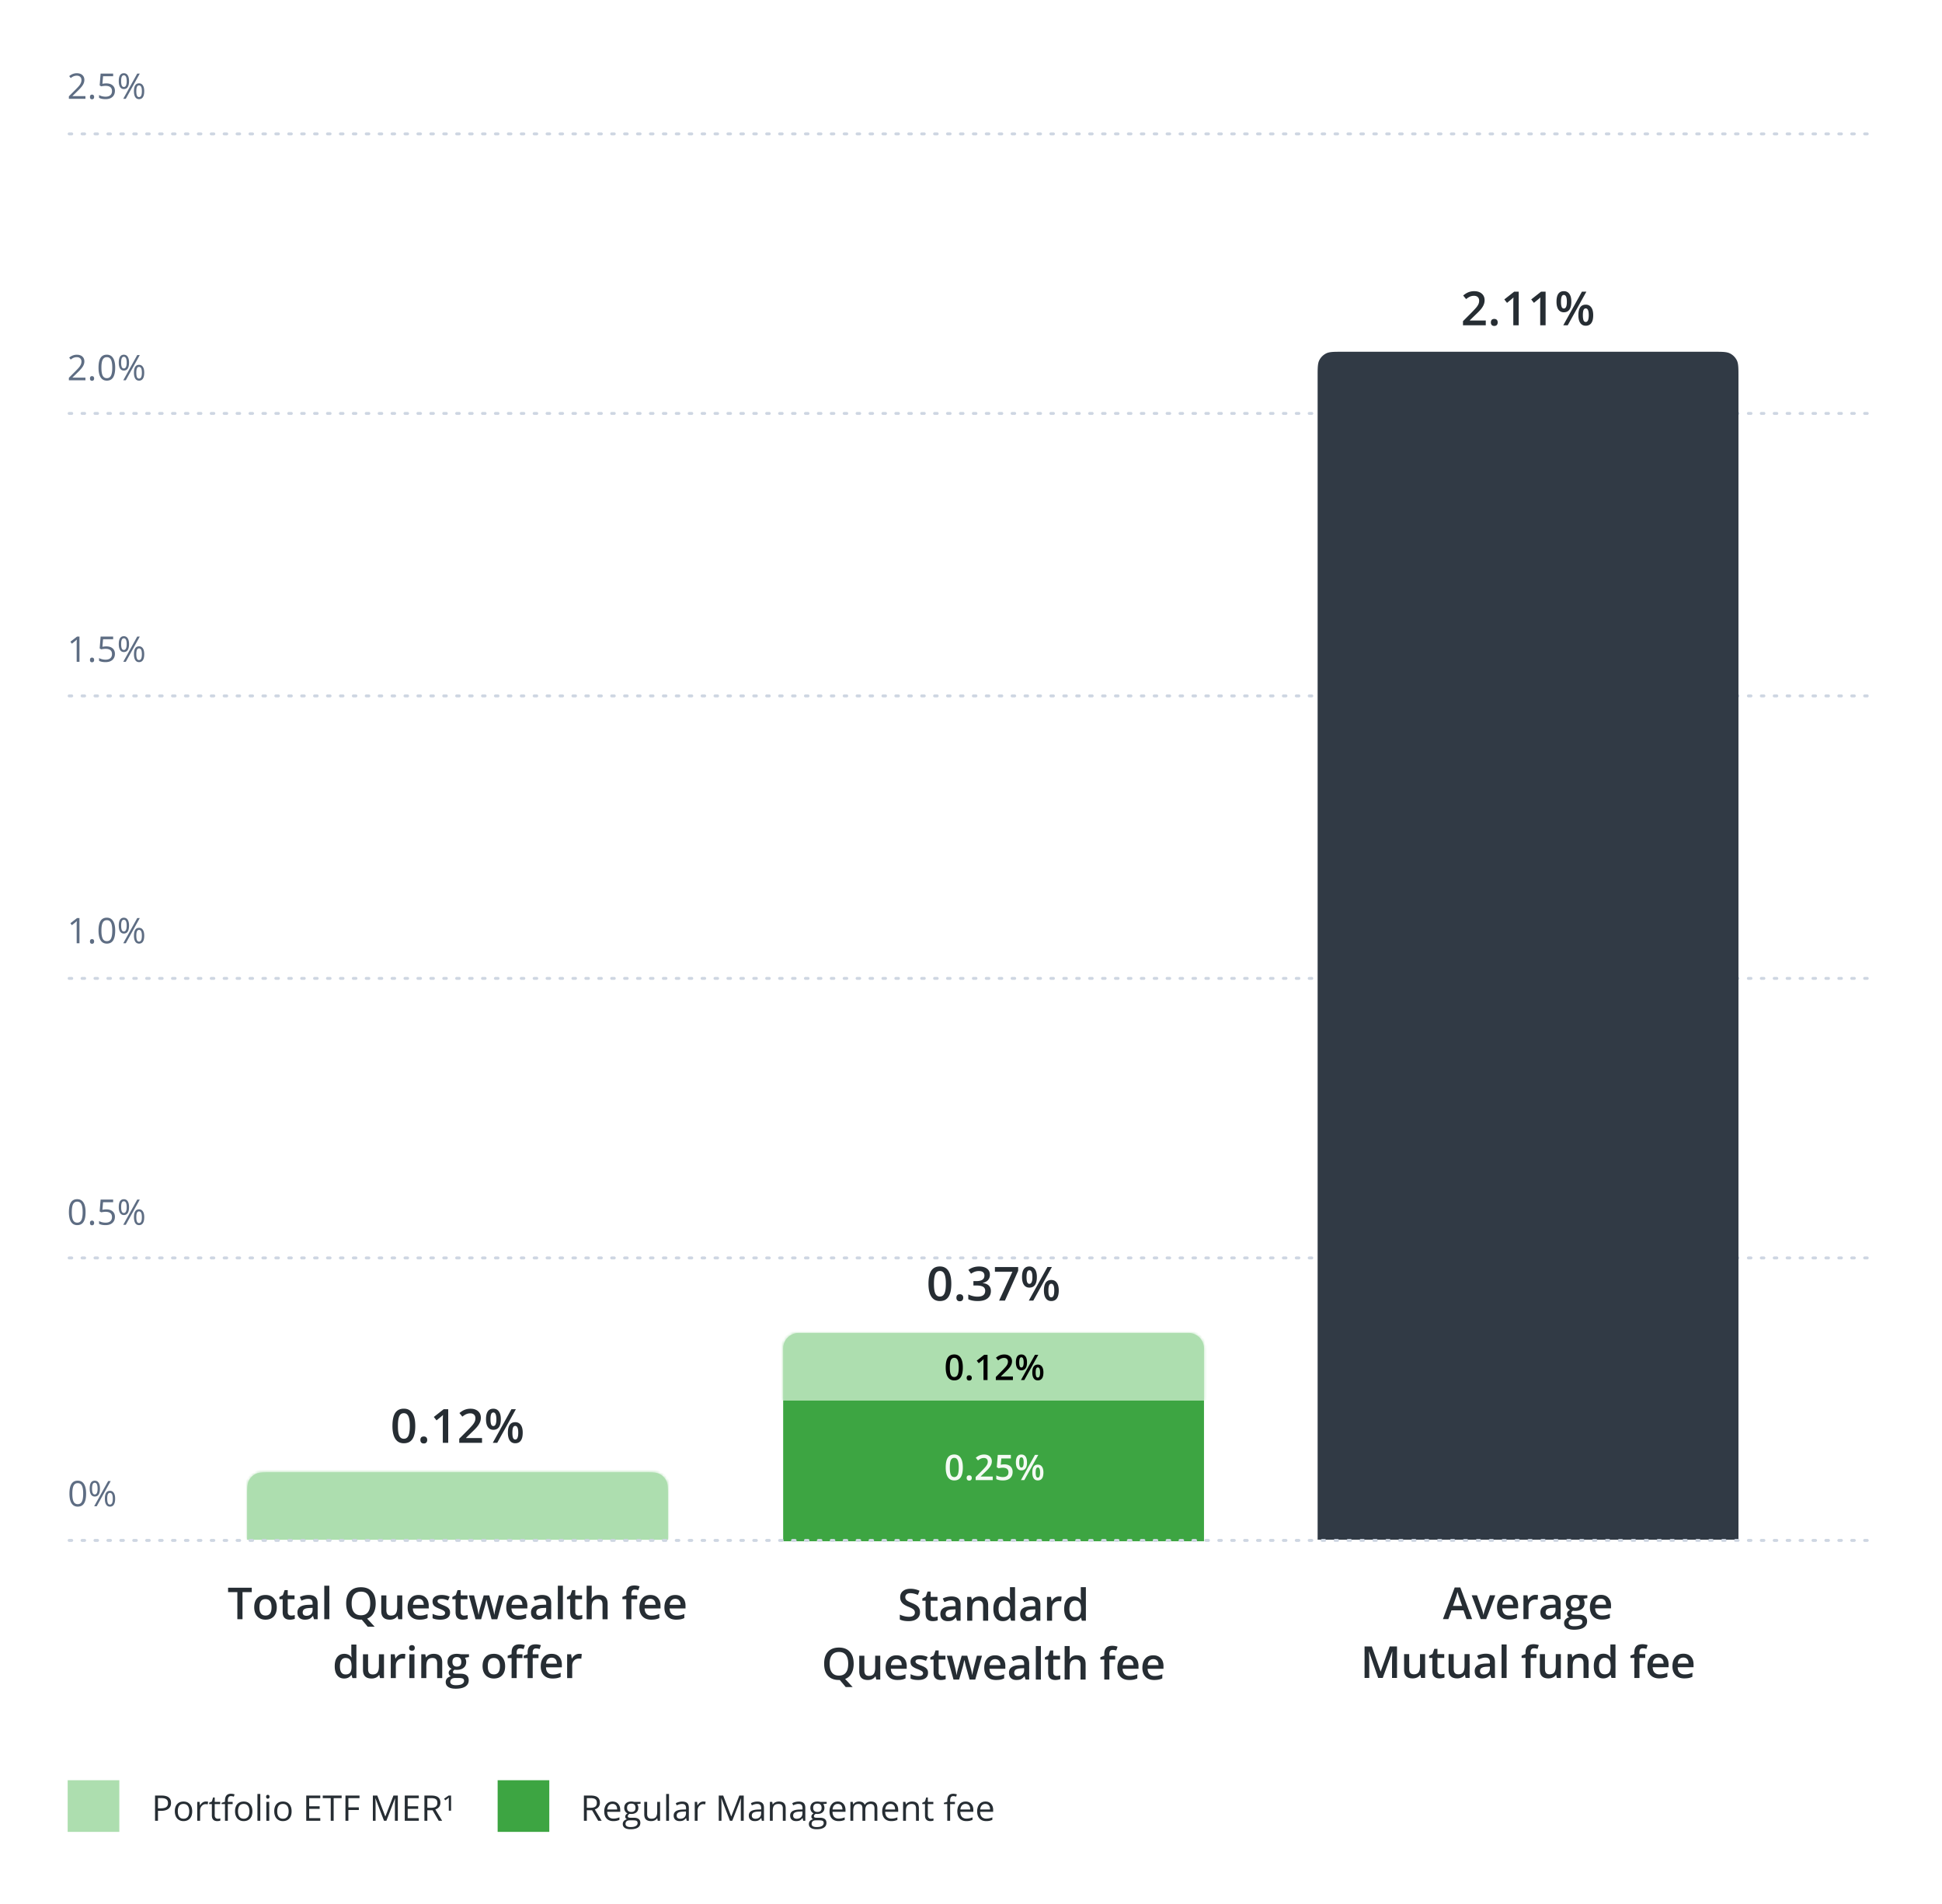 <svg xmlns="http://www.w3.org/2000/svg" width="660" height="647" fill="none"><path fill="#fff" d="M0 0h660v647H0z"/><path stroke="#CED6E2" stroke-dasharray="0.88 3.51" stroke-linecap="round" d="M23.5 45.5h613M23.5 140.5h613M23.5 236.5h613M23.5 332.5h613M23.5 427.5h613"/><path fill="#000" d="M319.424 465.493c0 1.489-.24 2.594-.72 3.317-.477.722-1.207 1.084-2.192 1.084-.953 0-1.676-.373-2.168-1.119-.492-.746-.738-1.84-.738-3.282 0-1.511.238-2.625.715-3.339.48-.719 1.211-1.079 2.191-1.079.957 0 1.682.375 2.174 1.125s.738 1.848.738 3.293Zm-4.424 0c0 1.168.12 2.002.358 2.502.242.5.627.75 1.154.75.528 0 .912-.254 1.155-.761.246-.508.369-1.338.369-2.491 0-1.148-.123-1.978-.369-2.49-.243-.515-.627-.773-1.155-.773-.527 0-.912.252-1.154.756-.238.504-.358 1.339-.358 2.507Zm5.725 3.551c0-.285.074-.504.223-.656.148-.152.363-.229.644-.229.285 0 .502.081.651.241.148.156.222.371.222.644 0 .278-.076.498-.228.662-.149.16-.363.241-.645.241-.281 0-.496-.081-.644-.241-.149-.16-.223-.381-.223-.662Zm7.096.733h-1.377v-5.532c0-.66.015-1.183.047-1.57a4.71 4.71 0 0 1-.334.311c-.129.113-.567.472-1.313 1.078l-.691-.873 2.519-1.981h1.149v8.567Zm8.619 0h-5.807v-1.043l2.209-2.221c.653-.668 1.084-1.141 1.295-1.418.215-.281.371-.545.469-.791.098-.246.146-.51.146-.791 0-.387-.117-.691-.351-.914-.231-.223-.551-.334-.961-.334-.328 0-.647.06-.955.182-.305.121-.658.339-1.061.656l-.744-.908c.477-.403.94-.688 1.389-.856a4.064 4.064 0 0 1 1.435-.252c.797 0 1.436.209 1.916.627.481.414.721.973.721 1.676 0 .387-.07.754-.211 1.101a4.423 4.423 0 0 1-.638 1.079c-.286.367-.762.865-1.43 1.494l-1.488 1.441v.059h4.066v1.213Zm2.156-6c0 .582.057 1.015.17 1.3.113.286.299.428.557.428.515 0 .773-.576.773-1.728 0-1.153-.258-1.729-.773-1.729-.258 0-.444.143-.557.428-.113.285-.17.719-.17 1.301Zm2.637-.012c0 .898-.162 1.574-.486 2.027-.321.449-.795.674-1.424.674-.594 0-1.055-.232-1.383-.697-.324-.469-.486-1.137-.486-2.004 0-1.785.623-2.678 1.869-2.678.613 0 1.084.233 1.412.697.332.461.498 1.122.498 1.981Zm2.941 3.433c0 .583.057 1.018.17 1.307.117.289.305.434.563.434.511 0 .767-.58.767-1.741 0-1.144-.256-1.716-.767-1.716-.258 0-.446.14-.563.422-.113.281-.17.712-.17 1.294Zm2.637 0c0 .899-.162 1.573-.486 2.022-.325.449-.797.674-1.418.674-.594 0-1.055-.231-1.383-.692-.328-.464-.492-1.132-.492-2.004 0-1.785.625-2.677 1.875-2.677.601 0 1.068.23 1.4.691.336.461.504 1.123.504 1.986Zm-1.74-5.988-4.752 8.567h-1.137l4.752-8.567h1.137Z"/><path fill="#262D33" d="M141.133 484.619c0 1.984-.321 3.458-.961 4.422-.636.963-1.61 1.445-2.922 1.445-1.271 0-2.234-.497-2.891-1.492-.656-.995-.984-2.453-.984-4.375 0-2.016.318-3.5.953-4.453.641-.959 1.615-1.438 2.922-1.438 1.276 0 2.242.5 2.898 1.5.657 1 .985 2.464.985 4.391Zm-5.899 0c0 1.557.159 2.669.477 3.336.323.667.836 1 1.539 1s1.216-.339 1.539-1.016c.328-.677.492-1.784.492-3.32 0-1.531-.164-2.638-.492-3.32-.323-.688-.836-1.032-1.539-1.032s-1.216.336-1.539 1.008c-.318.672-.477 1.787-.477 3.344Zm7.633 4.734c0-.38.099-.672.297-.875.198-.203.484-.304.859-.304.381 0 .67.106.868.32.198.208.296.495.296.859 0 .37-.101.664-.304.883-.198.214-.485.32-.86.32s-.661-.106-.859-.32c-.198-.213-.297-.508-.297-.883Zm9.461.977h-1.836v-7.375c0-.88.021-1.578.063-2.094-.12.125-.269.263-.446.414-.172.151-.755.63-1.75 1.438l-.922-1.164 3.36-2.641h1.531v11.422Zm11.492 0h-7.742v-1.391l2.945-2.961c.87-.89 1.446-1.521 1.727-1.89.286-.375.495-.727.625-1.055.13-.328.195-.68.195-1.055 0-.515-.156-.922-.468-1.218-.308-.297-.735-.446-1.282-.446-.437 0-.862.081-1.273.242-.406.162-.878.454-1.414.875l-.992-1.211c.635-.536 1.252-.916 1.851-1.14a5.42 5.42 0 0 1 1.914-.336c1.063 0 1.914.279 2.555.836.641.552.961 1.297.961 2.234a3.89 3.89 0 0 1-.281 1.469c-.183.464-.467.943-.852 1.437-.38.49-1.016 1.154-1.906 1.993l-1.985 1.922v.078h5.422v1.617Zm2.875-8c0 .776.076 1.354.227 1.734.151.38.398.571.742.571.688 0 1.031-.769 1.031-2.305 0-1.537-.343-2.305-1.031-2.305-.344 0-.591.19-.742.57-.151.381-.227.959-.227 1.735Zm3.516-.016c0 1.198-.216 2.099-.649 2.703-.427.599-1.059.899-1.898.899-.792 0-1.406-.31-1.844-.93-.432-.625-.648-1.516-.648-2.672 0-2.38.831-3.57 2.492-3.57.818 0 1.445.31 1.883.93.443.614.664 1.494.664 2.64Zm3.922 4.578c0 .776.075 1.357.226 1.743.157.385.407.578.75.578.683 0 1.024-.774 1.024-2.321 0-1.526-.341-2.289-1.024-2.289-.343 0-.593.188-.75.563-.151.375-.226.95-.226 1.726Zm3.515 0c0 1.198-.216 2.097-.648 2.696-.432.599-1.063.898-1.891.898-.791 0-1.406-.307-1.843-.922-.438-.62-.657-1.51-.657-2.672 0-2.38.834-3.57 2.5-3.57.802 0 1.425.307 1.868.922.447.614.671 1.497.671 2.648Zm-2.32-7.984-6.336 11.422h-1.515l6.335-11.422h1.516Z"/><mask id="a" fill="#fff"><path d="M83.988 508.808c0-2.999 0-4.498.593-5.64a5.265 5.265 0 0 1 2.246-2.245c1.141-.593 2.64-.593 5.64-.593h126.066c2.999 0 4.499 0 5.64.593a5.267 5.267 0 0 1 2.246 2.245c.593 1.142.593 2.641.593 5.64v14.481H83.988v-14.481Z"/></mask><path fill="#ADDEAF" d="M83.988 508.808c0-2.999 0-4.498.593-5.64a5.265 5.265 0 0 1 2.246-2.245c1.141-.593 2.64-.593 5.64-.593h126.066c2.999 0 4.499 0 5.64.593a5.267 5.267 0 0 1 2.246 2.245c.593 1.142.593 2.641.593 5.64v14.481H83.988v-14.481Z"/><path fill="#ADDEAF" d="M83.11 505.596a6.144 6.144 0 0 1 6.144-6.144h132.492a6.143 6.143 0 0 1 6.143 6.144h-1.755a4.389 4.389 0 0 0-4.388-4.389H89.254a4.389 4.389 0 0 0-4.388 4.389H83.11Zm143.902 17.693H83.988h143.024Zm-143.901 0v-17.693a6.144 6.144 0 0 1 6.143-6.144v1.755a4.389 4.389 0 0 0-4.388 4.389v17.693H83.11Zm138.635-23.837a6.143 6.143 0 0 1 6.143 6.144v17.693h-1.755v-17.693a4.389 4.389 0 0 0-4.388-4.389v-1.755Z" mask="url(#a)"/><path fill="#262D33" d="M82.418 550.289h-1.751v-9.206h-3.15v-1.502h8.05v1.502h-3.15v9.206Zm11.649-4.065c0 1.324-.34 2.356-1.018 3.099-.679.742-1.624 1.113-2.835 1.113-.757 0-1.425-.171-2.007-.513a3.384 3.384 0 0 1-1.34-1.472c-.312-.64-.469-1.382-.469-2.227 0-1.313.337-2.338 1.011-3.076.674-.737 1.624-1.106 2.85-1.106 1.171 0 2.099.379 2.782 1.136.684.752 1.026 1.767 1.026 3.046Zm-5.896 0c0 1.871.69 2.806 2.073 2.806 1.367 0 2.05-.935 2.05-2.806 0-1.85-.688-2.775-2.065-2.775-.723 0-1.248.239-1.575.717-.322.479-.483 1.165-.483 2.058Zm10.748 2.82c.42 0 .84-.066 1.26-.197v1.296c-.19.083-.437.151-.74.205a4.779 4.779 0 0 1-.93.088c-1.63 0-2.446-.859-2.446-2.578v-4.365h-1.106v-.762l1.186-.63.586-1.714h1.062v1.802h2.307v1.304h-2.307v4.335c0 .416.103.723.308.923.21.196.483.293.82.293Zm7.804 1.245-.344-1.128h-.058c-.391.494-.784.831-1.18 1.011-.395.176-.903.264-1.523.264-.796 0-1.419-.215-1.868-.645-.444-.429-.666-1.037-.666-1.823 0-.835.31-1.465.93-1.89.62-.425 1.565-.657 2.834-.696l1.399-.044v-.432c0-.517-.122-.903-.366-1.157-.239-.259-.613-.388-1.121-.388a3.88 3.88 0 0 0-1.193.183 9.024 9.024 0 0 0-1.099.432l-.557-1.231c.44-.229.921-.402 1.443-.52a6.524 6.524 0 0 1 1.48-.183c1.03 0 1.806.225 2.329.674.527.449.791 1.155.791 2.117v5.456h-1.231Zm-2.563-1.171c.625 0 1.125-.174 1.501-.52.381-.352.572-.843.572-1.473v-.703l-1.04.044c-.811.029-1.402.166-1.773.41-.366.24-.549.608-.549 1.106 0 .362.107.642.322.843.215.195.537.293.967.293Zm7.767 1.171h-1.721v-11.396h1.721v11.396Zm15.755-5.368c0 1.299-.249 2.392-.747 3.281a4.045 4.045 0 0 1-2.161 1.875l2.564 2.761h-2.359l-2.021-2.402h-.286c-1.616 0-2.859-.479-3.728-1.436-.864-.962-1.296-2.326-1.296-4.094 0-1.767.434-3.125 1.304-4.072.874-.947 2.119-1.421 3.735-1.421 1.592 0 2.822.481 3.691 1.443.869.962 1.304 2.317 1.304 4.065Zm-8.174 0c0 1.318.266 2.319.799 3.003.532.678 1.32 1.018 2.365 1.018 1.04 0 1.824-.337 2.351-1.011.533-.674.799-1.677.799-3.01 0-1.314-.264-2.31-.791-2.989-.523-.678-1.304-1.018-2.344-1.018-1.05 0-1.843.34-2.38 1.018-.533.679-.799 1.675-.799 2.989Zm15.854 5.368-.242-1.062h-.088a2.44 2.44 0 0 1-1.025.887c-.44.214-.943.322-1.509.322-.982 0-1.714-.244-2.197-.733-.484-.488-.726-1.228-.726-2.219v-5.295h1.736v4.995c0 .62.127 1.086.381 1.399.254.308.652.461 1.194.461.723 0 1.252-.215 1.589-.644.342-.435.513-1.16.513-2.176v-4.035h1.729v8.1h-1.355Zm7.196.147c-1.26 0-2.246-.366-2.959-1.099-.708-.737-1.062-1.75-1.062-3.039 0-1.324.329-2.364.989-3.12.659-.757 1.565-1.136 2.717-1.136 1.069 0 1.914.325 2.534.974.62.65.93 1.543.93 2.681v.93h-5.398c.025.786.237 1.392.637 1.817.401.42.965.63 1.692.63.479 0 .923-.044 1.333-.132a7.18 7.18 0 0 0 1.333-.454v1.399c-.42.2-.844.341-1.274.424-.43.083-.92.125-1.472.125Zm-.315-7.09c-.547 0-.986.173-1.318.52-.328.347-.523.852-.586 1.516h3.676c-.009-.669-.171-1.174-.483-1.516-.313-.347-.742-.52-1.289-.52Zm10.712 4.636c0 .791-.288 1.399-.865 1.824-.576.42-1.401.63-2.475.63-1.079 0-1.946-.164-2.6-.491v-1.487c.952.44 1.838.66 2.658.66 1.06 0 1.59-.32 1.59-.96a.763.763 0 0 0-.176-.513c-.117-.136-.31-.278-.579-.424a9.748 9.748 0 0 0-1.12-.498c-.933-.362-1.565-.723-1.897-1.084-.327-.362-.491-.831-.491-1.407 0-.693.278-1.23.835-1.611.562-.386 1.323-.579 2.285-.579.952 0 1.853.193 2.703.579l-.557 1.296c-.874-.361-1.609-.542-2.204-.542-.909 0-1.363.259-1.363.777 0 .254.118.468.352.644.239.176.757.418 1.553.725.669.259 1.154.496 1.457.711.303.215.527.464.674.747.146.278.22.613.22 1.003Zm4.735 1.062c.42 0 .84-.066 1.26-.197v1.296a3.376 3.376 0 0 1-.74.205 4.78 4.78 0 0 1-.93.088c-1.631 0-2.447-.859-2.447-2.578v-4.365h-1.105v-.762l1.186-.63.586-1.714h1.062v1.802h2.307v1.304h-2.307v4.335c0 .416.103.723.308.923.21.196.483.293.82.293Zm9.379 1.245-1.048-3.779c-.127-.4-.356-1.33-.688-2.79h-.066c-.283 1.318-.508 2.253-.674 2.805l-1.076 3.764h-1.905l-2.27-8.1h1.758l1.032 3.992c.235.986.401 1.831.498 2.534h.044c.049-.357.122-.764.22-1.223.102-.464.19-.811.264-1.04l1.23-4.263h1.89l1.194 4.263c.073.239.163.605.271 1.098.112.493.178.877.197 1.15h.059c.073-.601.244-1.44.513-2.519l1.047-3.992h1.728l-2.285 8.1h-1.933Zm9.005.147c-1.26 0-2.246-.366-2.959-1.099-.708-.737-1.062-1.75-1.062-3.039 0-1.324.33-2.364.989-3.12.659-.757 1.565-1.136 2.717-1.136 1.069 0 1.914.325 2.534.974.62.65.93 1.543.93 2.681v.93h-5.398c.025.786.237 1.392.638 1.817.4.42.964.63 1.692.63.478 0 .922-.044 1.333-.132a7.205 7.205 0 0 0 1.333-.454v1.399c-.42.2-.845.341-1.275.424-.429.083-.92.125-1.472.125Zm-.315-7.09c-.547 0-.986.173-1.318.52-.327.347-.523.852-.586 1.516h3.677c-.01-.669-.171-1.174-.484-1.516-.312-.347-.742-.52-1.289-.52Zm10.338 6.943-.344-1.128h-.058c-.391.494-.784.831-1.18 1.011-.395.176-.903.264-1.523.264-.796 0-1.419-.215-1.868-.645-.444-.429-.666-1.037-.666-1.823 0-.835.31-1.465.93-1.89.62-.425 1.565-.657 2.834-.696l1.399-.044v-.432c0-.517-.122-.903-.366-1.157-.239-.259-.613-.388-1.121-.388a3.88 3.88 0 0 0-1.193.183 9.024 9.024 0 0 0-1.099.432l-.557-1.231c.44-.229.921-.402 1.443-.52a6.524 6.524 0 0 1 1.48-.183c1.03 0 1.806.225 2.329.674.527.449.791 1.155.791 2.117v5.456h-1.231Zm-2.563-1.171c.625 0 1.125-.174 1.501-.52.381-.352.572-.843.572-1.473v-.703l-1.04.044c-.811.029-1.402.166-1.773.41-.366.24-.549.608-.549 1.106 0 .362.107.642.322.843.215.195.537.293.967.293Zm7.767 1.171h-1.721v-11.396h1.721v11.396Zm5.336-1.245c.42 0 .84-.066 1.26-.197v1.296a3.36 3.36 0 0 1-.74.205 4.78 4.78 0 0 1-.93.088c-1.631 0-2.446-.859-2.446-2.578v-4.365h-1.106v-.762l1.186-.63.586-1.714h1.062v1.802h2.307v1.304h-2.307v4.335c0 .416.103.723.308.923.21.196.483.293.82.293Zm9.862 1.245h-1.728v-4.98c0-.625-.127-1.091-.381-1.399-.249-.308-.647-.461-1.194-.461-.722 0-1.255.217-1.596.651-.337.43-.506 1.153-.506 2.168v4.021h-1.721v-11.396h1.721v2.893c0 .464-.029.959-.088 1.487h.11c.234-.391.559-.694.974-.908.42-.215.908-.323 1.465-.323 1.963 0 2.944.989 2.944 2.967v5.28Zm10.057-6.796h-1.978v6.796h-1.728v-6.796h-1.333v-.806l1.333-.527v-.528c0-.957.224-1.665.674-2.124.449-.464 1.135-.696 2.058-.696.605 0 1.201.1 1.787.301l-.454 1.303a3.99 3.99 0 0 0-1.216-.205c-.391 0-.676.122-.857.367-.176.239-.264.6-.264 1.083v.528h1.978v1.304Zm4.772 6.943c-1.26 0-2.246-.366-2.959-1.099-.708-.737-1.062-1.75-1.062-3.039 0-1.324.329-2.364.989-3.12.659-.757 1.564-1.136 2.717-1.136 1.069 0 1.914.325 2.534.974.62.65.93 1.543.93 2.681v.93h-5.398c.025.786.237 1.392.637 1.817.401.42.965.63 1.692.63.479 0 .923-.044 1.333-.132a7.18 7.18 0 0 0 1.333-.454v1.399c-.42.2-.844.341-1.274.424-.43.083-.921.125-1.472.125Zm-.315-7.09c-.547 0-.987.173-1.319.52-.327.347-.522.852-.586 1.516h3.677c-.01-.669-.171-1.174-.483-1.516-.313-.347-.742-.52-1.289-.52Zm8.807 7.09c-1.259 0-2.246-.366-2.959-1.099-.708-.737-1.062-1.75-1.062-3.039 0-1.324.33-2.364.989-3.12.659-.757 1.565-1.136 2.717-1.136 1.07 0 1.914.325 2.535.974.62.65.93 1.543.93 2.681v.93h-5.398c.024.786.237 1.392.637 1.817.4.42.964.63 1.692.63.478 0 .923-.044 1.333-.132a7.205 7.205 0 0 0 1.333-.454v1.399c-.42.2-.845.341-1.275.424-.429.083-.92.125-1.472.125Zm-.315-7.09c-.547 0-.986.173-1.318.52-.327.347-.522.852-.586 1.516h3.677c-.01-.669-.171-1.174-.484-1.516-.312-.347-.742-.52-1.289-.52Zm-112.535 27.09c-1.011 0-1.799-.366-2.366-1.099-.566-.732-.849-1.76-.849-3.083 0-1.328.286-2.361.857-3.098.576-.743 1.372-1.114 2.388-1.114 1.064 0 1.875.393 2.431 1.18h.088a10.301 10.301 0 0 1-.124-1.377v-2.952h1.728v11.396h-1.348l-.3-1.062h-.08c-.552.806-1.36 1.209-2.425 1.209Zm.462-1.392c.708 0 1.223-.197 1.545-.593.322-.4.488-1.047.498-1.941v-.242c0-1.02-.166-1.745-.498-2.175-.332-.43-.852-.644-1.56-.644-.605 0-1.072.246-1.399.739-.327.489-.491 1.187-.491 2.095 0 .899.159 1.585.476 2.058.318.469.794.703 1.429.703Zm11.715 1.245-.242-1.062h-.088a2.44 2.44 0 0 1-1.025.887c-.44.214-.942.322-1.509.322-.981 0-1.714-.244-2.197-.733-.484-.488-.725-1.228-.725-2.219v-5.295h1.736v4.995c0 .62.127 1.086.38 1.399.254.308.652.461 1.194.461.723 0 1.253-.215 1.59-.644.341-.435.512-1.16.512-2.176v-4.035h1.729v8.1h-1.355Zm7.767-8.247c.347 0 .633.025.857.074l-.168 1.604a3.231 3.231 0 0 0-.762-.088c-.688 0-1.247.224-1.677.674-.425.449-.637 1.032-.637 1.75v4.233h-1.722v-8.1h1.348l.227 1.428h.088a3.234 3.234 0 0 1 1.047-1.15 2.519 2.519 0 0 1 1.399-.425Zm3.937 8.247h-1.721v-8.1h1.721v8.1Zm-1.823-10.246c0-.308.083-.545.249-.711.17-.166.412-.249.725-.249.302 0 .537.083.703.249.171.166.256.403.256.711 0 .293-.085.525-.256.696-.166.166-.401.249-.703.249-.313 0-.555-.083-.725-.249-.166-.171-.249-.403-.249-.696Zm11.268 10.246h-1.729v-4.98c0-.625-.126-1.091-.38-1.399-.249-.308-.647-.461-1.194-.461-.728 0-1.26.214-1.597.644-.337.43-.505 1.15-.505 2.161v4.035h-1.721v-8.1h1.347l.242 1.062h.088a2.396 2.396 0 0 1 1.04-.894c.449-.21.947-.315 1.494-.315 1.943 0 2.915.989 2.915 2.967v5.28Zm9.086-8.1v.945l-1.384.256c.127.171.231.381.314.63.084.249.125.513.125.791 0 .835-.288 1.492-.864 1.97-.576.479-1.37.718-2.381.718-.258 0-.493-.02-.703-.059-.371.23-.556.498-.556.806 0 .186.085.325.256.417.176.093.496.14.959.14h1.414c.894 0 1.572.19 2.036.571.464.381.696.93.696 1.648 0 .918-.378 1.626-1.135 2.124-.757.498-1.851.747-3.282.747-1.103 0-1.945-.195-2.526-.586-.581-.391-.872-.947-.872-1.67 0-.498.156-.918.469-1.26.317-.337.759-.571 1.325-.703a1.325 1.325 0 0 1-.571-.469 1.225 1.225 0 0 1-.22-.688c0-.303.086-.559.257-.769.171-.21.425-.418.761-.623a2.281 2.281 0 0 1-1.025-.879c-.259-.41-.388-.888-.388-1.435 0-.879.276-1.56.828-2.044.556-.483 1.347-.725 2.373-.725.229 0 .468.017.717.052.254.029.445.061.572.095h2.805Zm-6.365 9.36c0 .371.166.657.498.857.337.2.808.3 1.414.3.937 0 1.635-.134 2.094-.402.459-.269.689-.625.689-1.07 0-.351-.127-.603-.381-.754-.249-.147-.715-.22-1.399-.22h-1.304c-.493 0-.886.115-1.179.344-.288.235-.432.55-.432.945Zm.74-6.738c0 .508.129.898.388 1.172.264.273.64.41 1.128.41.996 0 1.494-.532 1.494-1.597 0-.527-.124-.932-.373-1.216-.245-.288-.618-.432-1.121-.432-.498 0-.877.142-1.135.425-.254.283-.381.696-.381 1.238Zm17.915 1.413c0 1.324-.339 2.356-1.018 3.099-.679.742-1.623 1.113-2.834 1.113-.757 0-1.426-.171-2.007-.513a3.388 3.388 0 0 1-1.341-1.472c-.312-.64-.468-1.382-.468-2.227 0-1.313.337-2.338 1.01-3.076.674-.737 1.624-1.106 2.85-1.106 1.171 0 2.099.379 2.783 1.136.683.752 1.025 1.767 1.025 3.046Zm-5.896 0c0 1.871.691 2.806 2.073 2.806 1.367 0 2.051-.935 2.051-2.806 0-1.85-.689-2.775-2.066-2.775-.722 0-1.247.239-1.574.717-.323.479-.484 1.165-.484 2.058Zm11.796-2.731h-1.978v6.796h-1.728v-6.796h-1.333v-.806l1.333-.527v-.528c0-.957.225-1.665.674-2.124.449-.464 1.135-.696 2.058-.696.605 0 1.201.1 1.787.301l-.454 1.303a3.99 3.99 0 0 0-1.216-.205c-.391 0-.676.122-.857.367-.176.239-.264.6-.264 1.083v.528h1.978v1.304Zm5.442 0h-1.978v6.796h-1.728v-6.796h-1.333v-.806l1.333-.527v-.528c0-.957.224-1.665.674-2.124.449-.464 1.135-.696 2.058-.696.605 0 1.201.1 1.787.301l-.454 1.303a3.99 3.99 0 0 0-1.216-.205c-.391 0-.676.122-.857.367-.176.239-.264.6-.264 1.083v.528h1.978v1.304Zm4.779 6.943c-1.26 0-2.246-.366-2.959-1.099-.708-.737-1.062-1.75-1.062-3.039 0-1.324.33-2.364.989-3.12.659-.757 1.565-1.136 2.717-1.136 1.069 0 1.914.325 2.534.974.62.65.93 1.543.93 2.681v.93h-5.397c.024.786.236 1.392.637 1.817.4.42.964.63 1.692.63.478 0 .922-.044 1.333-.132a7.205 7.205 0 0 0 1.333-.454v1.399c-.42.2-.845.341-1.275.424-.429.083-.92.125-1.472.125Zm-.315-7.09c-.547 0-.986.173-1.318.52-.327.347-.523.852-.586 1.516h3.677c-.01-.669-.171-1.174-.484-1.516-.312-.347-.742-.52-1.289-.52Zm9.379-1.304c.347 0 .632.025.857.074l-.169 1.604a3.229 3.229 0 0 0-.761-.088c-.689 0-1.248.224-1.678.674-.424.449-.637 1.032-.637 1.75v4.233h-1.721v-8.1h1.348l.227 1.428h.088a3.215 3.215 0 0 1 1.047-1.15 2.519 2.519 0 0 1 1.399-.425ZM323.306 436.289c0 1.984-.32 3.458-.961 4.422-.635.963-1.609 1.445-2.922 1.445-1.271 0-2.234-.497-2.89-1.492-.657-.995-.985-2.453-.985-4.375 0-2.016.318-3.5.953-4.453.641-.958 1.615-1.438 2.922-1.438 1.276 0 2.243.5 2.899 1.5.656 1 .984 2.464.984 4.391Zm-5.898 0c0 1.557.159 2.669.476 3.336.323.667.836 1 1.539 1s1.216-.339 1.539-1.016c.329-.677.493-1.783.493-3.32 0-1.531-.164-2.638-.493-3.32-.323-.688-.836-1.031-1.539-1.031s-1.216.335-1.539 1.007c-.317.672-.476 1.787-.476 3.344Zm7.633 4.734c0-.38.098-.671.296-.875.198-.203.485-.304.86-.304.38 0 .669.107.867.32.198.208.297.495.297.859 0 .37-.102.665-.305.883-.198.214-.484.321-.859.321s-.662-.107-.86-.321c-.198-.213-.296-.508-.296-.883Zm11.382-7.82c0 .724-.211 1.328-.632 1.813-.422.479-1.016.802-1.782.968v.063c.917.114 1.604.401 2.063.859.458.453.687 1.058.687 1.813 0 1.099-.388 1.948-1.164 2.547-.776.593-1.88.89-3.312.89-1.266 0-2.334-.205-3.203-.617v-1.633c.484.24.997.425 1.539.555.541.13 1.062.195 1.562.195.886 0 1.547-.164 1.985-.492.437-.328.656-.836.656-1.523 0-.61-.242-1.058-.727-1.344-.484-.287-1.245-.43-2.281-.43h-.992v-1.492h1.008c1.822 0 2.734-.63 2.734-1.891 0-.489-.159-.867-.477-1.132-.317-.266-.786-.399-1.406-.399-.432 0-.849.063-1.25.188-.401.119-.875.356-1.422.711l-.898-1.282c1.047-.771 2.263-1.156 3.648-1.156 1.151 0 2.05.247 2.696.742.645.495.968 1.177.968 2.047Zm3.125 8.797 4.516-9.789h-5.938v-1.617h7.899v1.281L341.533 442h-1.985Zm9.321-8c0 .776.075 1.354.226 1.734.151.381.399.571.742.571.688 0 1.032-.769 1.032-2.305s-.344-2.305-1.032-2.305c-.343 0-.591.19-.742.571-.151.38-.226.958-.226 1.734Zm3.515-.016c0 1.198-.216 2.099-.648 2.704-.427.598-1.06.898-1.899.898-.791 0-1.406-.31-1.843-.93-.433-.625-.649-1.515-.649-2.672 0-2.38.831-3.57 2.492-3.57.818 0 1.446.31 1.883.93.443.614.664 1.495.664 2.64Zm3.922 4.578c0 .777.076 1.357.227 1.743.156.385.406.578.75.578.682 0 1.023-.774 1.023-2.321 0-1.526-.341-2.289-1.023-2.289-.344 0-.594.188-.75.563-.151.375-.227.95-.227 1.726Zm3.516 0c0 1.198-.216 2.097-.649 2.696-.432.599-1.062.898-1.89.898-.792 0-1.407-.307-1.844-.922-.438-.619-.656-1.51-.656-2.672 0-2.38.833-3.57 2.5-3.57.802 0 1.424.307 1.867.922.448.615.672 1.497.672 2.648Zm-2.321-7.984L351.166 442h-1.516l6.336-11.422h1.515Z"/><mask id="b" fill="#fff"><path d="M266.162 458.266a5.266 5.266 0 0 1 5.266-5.266h132.491a5.266 5.266 0 0 1 5.266 5.266v17.694H266.162v-17.694Z"/></mask><path fill="#ADDEAF" d="M266.162 458.266a5.266 5.266 0 0 1 5.266-5.266h132.491a5.266 5.266 0 0 1 5.266 5.266v17.694H266.162v-17.694Z"/><path fill="#ADDEAF" d="M265.284 458.266a6.144 6.144 0 0 1 6.144-6.144h132.491a6.144 6.144 0 0 1 6.144 6.144h-1.756a4.387 4.387 0 0 0-4.388-4.388H271.428a4.388 4.388 0 0 0-4.389 4.388h-1.755Zm143.901 17.694H266.162h143.023Zm-143.901 0v-17.694a6.144 6.144 0 0 1 6.144-6.144v1.756a4.388 4.388 0 0 0-4.389 4.388v17.694h-1.755Zm138.635-23.838a6.144 6.144 0 0 1 6.144 6.144v17.694h-1.756v-17.694a4.387 4.387 0 0 0-4.388-4.388v-1.756Z" mask="url(#b)"/><path fill="#000" d="M327.225 464.717c0 1.488-.241 2.594-.721 3.316-.477.723-1.207 1.084-2.192 1.084-.953 0-1.675-.373-2.167-1.119-.493-.746-.739-1.84-.739-3.281 0-1.512.239-2.625.715-3.34.481-.719 1.211-1.078 2.191-1.078.958 0 1.682.375 2.174 1.125.493.75.739 1.847.739 3.293Zm-4.424 0c0 1.168.119 2.002.357 2.502.242.5.627.75 1.154.75.528 0 .913-.254 1.155-.762.246-.508.369-1.338.369-2.49 0-1.149-.123-1.979-.369-2.49-.242-.516-.627-.774-1.155-.774-.527 0-.912.252-1.154.756-.238.504-.357 1.34-.357 2.508Zm5.724 3.551c0-.286.075-.504.223-.657.148-.152.363-.228.645-.228.285 0 .502.08.65.24.148.156.223.371.223.645 0 .277-.077.498-.229.662-.148.16-.363.24-.644.24-.282 0-.497-.08-.645-.24-.148-.16-.223-.381-.223-.662Zm7.096.732h-1.377v-5.531c0-.66.016-1.184.047-1.571-.09.094-.201.198-.334.311-.129.113-.566.473-1.312 1.078l-.692-.873 2.52-1.98h1.148V469Zm8.619 0h-5.806v-1.043l2.209-2.221c.652-.668 1.084-1.14 1.295-1.418.214-.281.371-.545.468-.791.098-.246.147-.509.147-.791 0-.386-.117-.691-.352-.914-.23-.222-.551-.334-.961-.334-.328 0-.646.061-.955.182-.305.121-.658.34-1.06.656l-.745-.908c.477-.402.94-.688 1.389-.856a4.087 4.087 0 0 1 1.436-.251c.797 0 1.435.209 1.916.627.48.414.72.972.72 1.675 0 .387-.07.754-.211 1.102a4.386 4.386 0 0 1-.638 1.078c-.285.367-.762.865-1.43 1.494l-1.488 1.442v.058h4.066V469Zm2.156-6c0 .582.057 1.016.17 1.301.114.285.299.428.557.428.516 0 .773-.577.773-1.729 0-1.152-.257-1.729-.773-1.729-.258 0-.443.143-.557.428-.113.285-.17.719-.17 1.301Zm2.637-.012c0 .899-.162 1.574-.486 2.028-.32.449-.795.673-1.424.673-.594 0-1.055-.232-1.383-.697-.324-.469-.486-1.137-.486-2.004 0-1.785.623-2.677 1.869-2.677.613 0 1.084.232 1.412.697.332.461.498 1.121.498 1.98Zm2.942 3.434c0 .582.056 1.017.17 1.307.117.289.304.433.562.433.512 0 .768-.58.768-1.74 0-1.145-.256-1.717-.768-1.717-.258 0-.445.141-.562.422-.114.281-.17.713-.17 1.295Zm2.636 0c0 .898-.162 1.572-.486 2.021-.324.45-.797.674-1.418.674-.594 0-1.055-.23-1.383-.691-.328-.465-.492-1.133-.492-2.004 0-1.785.625-2.678 1.875-2.678.602 0 1.068.231 1.4.692.336.46.504 1.123.504 1.986Zm-1.74-5.988L348.119 469h-1.137l4.752-8.566h1.137Z"/><path fill="#3DA542" d="M266.162 475.96h143.023v47.832H266.162z"/><path fill="#fff" fill-opacity=".941" d="M327.225 498.717c0 1.488-.241 2.594-.721 3.316-.477.723-1.207 1.084-2.192 1.084-.953 0-1.675-.373-2.167-1.119-.493-.746-.739-1.84-.739-3.281 0-1.512.239-2.625.715-3.34.481-.719 1.211-1.078 2.191-1.078.958 0 1.682.375 2.174 1.125.493.75.739 1.847.739 3.293Zm-4.424 0c0 1.168.119 2.002.357 2.502.242.5.627.75 1.154.75.528 0 .913-.254 1.155-.762.246-.508.369-1.338.369-2.49 0-1.149-.123-1.979-.369-2.49-.242-.516-.627-.774-1.155-.774-.527 0-.912.252-1.154.756-.238.504-.357 1.34-.357 2.508Zm5.724 3.551c0-.286.075-.504.223-.657.148-.152.363-.228.645-.228.285 0 .502.08.65.24.148.156.223.371.223.645 0 .277-.077.498-.229.662-.148.16-.363.24-.644.24-.282 0-.497-.08-.645-.24-.148-.16-.223-.381-.223-.662Zm8.86.732h-5.807v-1.043l2.209-2.221c.652-.668 1.084-1.14 1.295-1.418.215-.281.371-.545.469-.791.097-.246.146-.509.146-.791 0-.386-.117-.691-.351-.914-.231-.222-.551-.334-.961-.334-.328 0-.647.061-.955.182-.305.121-.659.34-1.061.656l-.744-.908c.477-.402.939-.688 1.389-.856a4.082 4.082 0 0 1 1.435-.251c.797 0 1.436.209 1.916.627.481.414.721.972.721 1.675 0 .387-.07.754-.211 1.102-.137.347-.35.707-.639 1.078-.285.367-.761.865-1.429 1.494l-1.489 1.442v.058h4.067V503Zm3.955-5.35c.863 0 1.547.229 2.051.686.504.457.755 1.08.755 1.869 0 .914-.287 1.629-.861 2.145-.57.511-1.383.767-2.437.767-.957 0-1.709-.154-2.256-.463v-1.248c.316.18.679.319 1.09.416.41.098.791.147 1.142.147.621 0 1.094-.139 1.418-.416.324-.278.487-.684.487-1.219 0-1.023-.653-1.535-1.958-1.535-.183 0-.41.019-.679.058a8.07 8.07 0 0 0-.709.123l-.615-.363.328-4.183h4.453v1.224h-3.24l-.194 2.121.498-.082a4.82 4.82 0 0 1 .727-.047Zm5.056-.65c0 .582.057 1.016.17 1.301.114.285.299.428.557.428.516 0 .773-.577.773-1.729 0-1.152-.257-1.729-.773-1.729-.258 0-.443.143-.557.428-.113.285-.17.719-.17 1.301Zm2.637-.012c0 .899-.162 1.574-.486 2.028-.32.449-.795.673-1.424.673-.594 0-1.055-.232-1.383-.697-.324-.469-.486-1.137-.486-2.004 0-1.785.623-2.677 1.869-2.677.613 0 1.084.232 1.412.697.332.461.498 1.121.498 1.98Zm2.942 3.434c0 .582.056 1.017.17 1.307.117.289.304.433.562.433.512 0 .768-.58.768-1.74 0-1.145-.256-1.717-.768-1.717-.258 0-.445.141-.562.422-.114.281-.17.713-.17 1.295Zm2.636 0c0 .898-.162 1.572-.486 2.021-.324.45-.797.674-1.418.674-.594 0-1.055-.23-1.383-.691-.328-.465-.492-1.133-.492-2.004 0-1.785.625-2.678 1.875-2.678.602 0 1.068.231 1.4.692.336.46.504 1.123.504 1.986Zm-1.74-5.988L348.119 503h-1.137l4.752-8.566h1.137Z"/><path fill="#262D33" d="M312.666 547.884c0 .952-.344 1.699-1.033 2.241-.688.542-1.638.813-2.849.813-1.211 0-2.202-.188-2.973-.563v-1.656c.488.23 1.006.41 1.552.542a6.642 6.642 0 0 0 1.538.198c.694 0 1.204-.132 1.531-.396.332-.263.498-.617.498-1.062 0-.4-.151-.739-.454-1.018-.303-.278-.928-.608-1.875-.988-.976-.396-1.665-.848-2.065-1.355-.401-.508-.601-1.119-.601-1.831 0-.894.318-1.597.952-2.11.635-.512 1.487-.769 2.556-.769 1.026 0 2.046.225 3.062.674l-.557 1.428c-.952-.4-1.801-.6-2.548-.6-.567 0-.997.124-1.29.373-.293.244-.439.569-.439.974 0 .279.059.518.176.718.117.195.31.381.578.557.269.175.752.407 1.451.696.786.327 1.362.632 1.728.915.366.283.635.603.806.96.171.356.256.776.256 1.259Zm4.757 1.663c.42 0 .84-.066 1.26-.198v1.297a3.36 3.36 0 0 1-.74.205 4.851 4.851 0 0 1-.93.087c-1.631 0-2.446-.859-2.446-2.578v-4.365h-1.106v-.762l1.186-.629.586-1.714h1.062v1.801h2.308v1.304h-2.308v4.336c0 .415.103.723.308.923.21.195.483.293.82.293Zm7.804 1.245-.344-1.128h-.058c-.391.493-.784.83-1.18 1.011-.395.176-.903.263-1.523.263-.796 0-1.418-.214-1.868-.644-.444-.43-.666-1.038-.666-1.824 0-.835.31-1.465.93-1.889.62-.425 1.565-.657 2.834-.696l1.399-.044v-.432c0-.518-.122-.904-.366-1.158-.239-.258-.613-.388-1.12-.388-.415 0-.813.061-1.194.183a8.869 8.869 0 0 0-1.099.433l-.557-1.231c.44-.229.921-.403 1.443-.52a6.524 6.524 0 0 1 1.48-.183c1.03 0 1.806.225 2.329.674.527.449.791 1.155.791 2.116v5.457h-1.231Zm-2.563-1.172c.625 0 1.125-.173 1.501-.52.381-.351.572-.842.572-1.472v-.703l-1.04.044c-.811.029-1.402.166-1.773.41-.366.239-.549.608-.549 1.106 0 .361.107.642.322.842.215.195.537.293.967.293Zm13.173 1.172h-1.729v-4.98c0-.625-.127-1.092-.381-1.399-.249-.308-.647-.462-1.194-.462-.727 0-1.259.215-1.596.645-.337.429-.506 1.15-.506 2.16v4.036h-1.721v-8.101h1.348l.242 1.062h.088c.244-.385.59-.683 1.04-.893.449-.21.947-.315 1.494-.315 1.943 0 2.915.989 2.915 2.966v5.281Zm4.977.146c-1.011 0-1.8-.366-2.366-1.098-.566-.733-.85-1.76-.85-3.084 0-1.328.286-2.36.857-3.098.576-.742 1.372-1.113 2.388-1.113 1.064 0 1.875.393 2.432 1.179h.088a10.166 10.166 0 0 1-.125-1.377v-2.951h1.729v11.396h-1.348l-.3-1.062h-.081c-.552.806-1.36 1.208-2.424 1.208Zm.461-1.391c.708 0 1.223-.198 1.546-.593.322-.401.488-1.048.498-1.941v-.242c0-1.021-.166-1.746-.498-2.175-.333-.43-.853-.645-1.561-.645-.605 0-1.071.247-1.398.74-.328.488-.491 1.186-.491 2.095 0 .898.158 1.584.476 2.058.317.468.793.703 1.428.703Zm11.071 1.245-.344-1.128h-.059c-.391.493-.784.83-1.179 1.011-.396.176-.904.263-1.524.263-.796 0-1.418-.214-1.867-.644-.445-.43-.667-1.038-.667-1.824 0-.835.31-1.465.93-1.889.62-.425 1.565-.657 2.835-.696l1.399-.044v-.432c0-.518-.122-.904-.366-1.158-.24-.258-.613-.388-1.121-.388-.415 0-.813.061-1.194.183a8.869 8.869 0 0 0-1.099.433l-.556-1.231c.439-.229.92-.403 1.443-.52a6.51 6.51 0 0 1 1.479-.183c1.03 0 1.807.225 2.329.674.528.449.791 1.155.791 2.116v5.457h-1.23Zm-2.564-1.172c.625 0 1.126-.173 1.502-.52.381-.351.571-.842.571-1.472v-.703l-1.04.044c-.811.029-1.401.166-1.772.41-.367.239-.55.608-.55 1.106 0 .361.108.642.323.842.214.195.537.293.966.293Zm10.156-7.075c.346 0 .632.024.856.073l-.168 1.604a3.284 3.284 0 0 0-.762-.088c-.688 0-1.247.225-1.677.674-.425.449-.637 1.033-.637 1.751v4.233h-1.721v-8.101h1.347l.227 1.429h.088a3.219 3.219 0 0 1 1.048-1.15c.434-.283.9-.425 1.399-.425Zm4.947 8.393c-1.011 0-1.799-.366-2.366-1.098-.566-.733-.849-1.76-.849-3.084 0-1.328.285-2.36.857-3.098.576-.742 1.372-1.113 2.387-1.113 1.065 0 1.875.393 2.432 1.179h.088a10.333 10.333 0 0 1-.125-1.377v-2.951h1.729v11.396h-1.348l-.3-1.062h-.081c-.551.806-1.359 1.208-2.424 1.208Zm.462-1.391c.708 0 1.223-.198 1.545-.593.322-.401.488-1.048.498-1.941v-.242c0-1.021-.166-1.746-.498-2.175-.332-.43-.852-.645-1.56-.645-.606 0-1.072.247-1.399.74-.327.488-.491 1.186-.491 2.095 0 .898.159 1.584.476 2.058.318.468.794.703 1.429.703Zm-75.22 15.876c0 1.299-.249 2.393-.747 3.282a4.054 4.054 0 0 1-2.161 1.875l2.564 2.761h-2.358l-2.022-2.403h-.286c-1.616 0-2.859-.478-3.728-1.435-.864-.962-1.296-2.327-1.296-4.094 0-1.768.435-3.125 1.304-4.073.874-.947 2.119-1.42 3.735-1.42 1.592 0 2.822.48 3.691 1.442.87.962 1.304 2.317 1.304 4.065Zm-8.174 0c0 1.319.266 2.32.799 3.003.532.679 1.32 1.018 2.365 1.018 1.04 0 1.824-.337 2.351-1.01.533-.674.799-1.678.799-3.011 0-1.313-.264-2.309-.791-2.988-.523-.679-1.304-1.018-2.344-1.018-1.05 0-1.843.339-2.38 1.018-.533.679-.799 1.675-.799 2.988Zm15.854 5.369-.242-1.062h-.088a2.438 2.438 0 0 1-1.025.886c-.44.215-.943.322-1.509.322-.981 0-1.714-.244-2.197-.732-.484-.488-.725-1.228-.725-2.219v-5.296h1.735v4.996c0 .62.127 1.086.381 1.398.254.308.652.462 1.194.462.723 0 1.253-.215 1.59-.645.341-.434.512-1.159.512-2.175v-4.036h1.729v8.101h-1.355Zm7.196.146c-1.26 0-2.246-.366-2.959-1.098-.708-.737-1.062-1.751-1.062-3.04 0-1.323.33-2.363.989-3.12.659-.757 1.565-1.135 2.717-1.135 1.069 0 1.914.325 2.534.974.62.649.93 1.543.93 2.681v.93h-5.398c.025.786.237 1.391.638 1.816.4.42.964.63 1.691.63.479 0 .923-.044 1.334-.132a7.132 7.132 0 0 0 1.333-.454v1.399c-.42.2-.845.342-1.275.425-.43.083-.92.124-1.472.124Zm-.315-7.089c-.547 0-.986.173-1.318.52-.328.346-.523.852-.586 1.516h3.676c-.009-.669-.17-1.175-.483-1.516-.312-.347-.742-.52-1.289-.52Zm10.712 4.636c0 .791-.288 1.399-.864 1.824-.577.42-1.402.629-2.476.629-1.079 0-1.946-.163-2.6-.49v-1.487c.952.439 1.838.659 2.659.659 1.059 0 1.589-.32 1.589-.959a.763.763 0 0 0-.176-.513c-.117-.137-.31-.278-.578-.425a10.227 10.227 0 0 0-1.121-.498c-.933-.361-1.565-.723-1.897-1.084-.327-.361-.491-.83-.491-1.406 0-.693.279-1.231.835-1.611.562-.386 1.323-.579 2.285-.579.952 0 1.853.193 2.703.579l-.557 1.296c-.874-.361-1.609-.542-2.204-.542-.908 0-1.363.259-1.363.776 0 .254.118.469.352.645.239.176.757.417 1.553.725.669.259 1.155.496 1.457.71.303.215.528.464.674.747.147.279.22.613.22 1.004Zm4.735 1.062c.42 0 .84-.066 1.26-.198v1.297a3.376 3.376 0 0 1-.74.205 4.859 4.859 0 0 1-.93.087c-1.631 0-2.446-.859-2.446-2.578v-4.365h-1.106v-.762l1.186-.629.586-1.714h1.062v1.801h2.307v1.304h-2.307v4.336c0 .415.103.723.308.923.21.195.483.293.82.293Zm9.379 1.245-1.047-3.779c-.127-.401-.357-1.331-.689-2.791h-.066c-.283 1.319-.508 2.254-.674 2.805l-1.076 3.765h-1.905l-2.27-8.101h1.758l1.032 3.992c.235.986.401 1.831.498 2.534h.044c.049-.356.122-.764.22-1.223.103-.464.19-.81.264-1.04l1.23-4.263h1.89l1.194 4.263c.073.239.163.606.271 1.099.112.493.178.876.197 1.15h.059c.073-.601.244-1.441.513-2.52l1.047-3.992h1.729l-2.286 8.101h-1.933Zm9.005.146c-1.26 0-2.246-.366-2.959-1.098-.708-.737-1.062-1.751-1.062-3.04 0-1.323.33-2.363.989-3.12.659-.757 1.565-1.135 2.717-1.135 1.07 0 1.914.325 2.534.974.62.649.931 1.543.931 2.681v.93h-5.398c.024.786.236 1.391.637 1.816.4.42.964.63 1.692.63.478 0 .923-.044 1.333-.132a7.132 7.132 0 0 0 1.333-.454v1.399c-.42.2-.845.342-1.275.425a7.81 7.81 0 0 1-1.472.124Zm-.315-7.089c-.547 0-.986.173-1.318.52-.327.346-.523.852-.586 1.516h3.677c-.01-.669-.171-1.175-.484-1.516-.312-.347-.742-.52-1.289-.52Zm10.338 6.943-.344-1.128h-.058c-.391.493-.784.83-1.18 1.011-.395.176-.903.263-1.523.263-.796 0-1.418-.214-1.868-.644-.444-.43-.666-1.038-.666-1.824 0-.835.31-1.465.93-1.889.62-.425 1.565-.657 2.834-.696l1.399-.044v-.432c0-.518-.122-.904-.366-1.158-.239-.258-.613-.388-1.12-.388-.415 0-.813.061-1.194.183a8.869 8.869 0 0 0-1.099.433l-.557-1.231c.44-.229.921-.403 1.443-.52a6.524 6.524 0 0 1 1.48-.183c1.03 0 1.806.225 2.329.674.527.449.791 1.155.791 2.116v5.457h-1.231Zm-2.563-1.172c.625 0 1.125-.173 1.501-.52.381-.351.572-.842.572-1.472v-.703l-1.04.044c-.811.029-1.402.166-1.773.41-.366.239-.549.608-.549 1.106 0 .361.107.642.322.842.215.195.537.293.967.293Zm7.767 1.172h-1.721v-11.396h1.721v11.396Zm5.336-1.245c.42 0 .84-.066 1.26-.198v1.297a3.36 3.36 0 0 1-.74.205 4.859 4.859 0 0 1-.93.087c-1.631 0-2.446-.859-2.446-2.578v-4.365h-1.106v-.762l1.186-.629.586-1.714h1.062v1.801h2.308v1.304h-2.308v4.336c0 .415.103.723.308.923.21.195.483.293.82.293Zm9.863 1.245h-1.729v-4.98c0-.625-.127-1.092-.381-1.399-.249-.308-.647-.462-1.194-.462-.722 0-1.255.217-1.596.652-.337.43-.506 1.152-.506 2.168v4.021h-1.721v-11.396h1.721v2.893c0 .463-.029.959-.088 1.486h.11c.235-.39.559-.693.974-.908.42-.215.909-.322 1.465-.322 1.963 0 2.945.989 2.945 2.966v5.281Zm10.056-6.797h-1.978v6.797h-1.728v-6.797h-1.333v-.806l1.333-.527v-.527c0-.957.225-1.665.674-2.124.449-.464 1.135-.696 2.058-.696a5.5 5.5 0 0 1 1.787.3l-.454 1.304a3.96 3.96 0 0 0-1.216-.205c-.391 0-.676.122-.857.366-.176.239-.264.601-.264 1.084v.527h1.978v1.304Zm4.772 6.943c-1.26 0-2.246-.366-2.959-1.098-.708-.737-1.062-1.751-1.062-3.04 0-1.323.329-2.363.989-3.12.659-.757 1.565-1.135 2.717-1.135 1.069 0 1.914.325 2.534.974.62.649.93 1.543.93 2.681v.93h-5.398c.025.786.237 1.391.638 1.816.4.42.964.63 1.691.63.479 0 .923-.044 1.333-.132.415-.092.86-.244 1.333-.454v1.399c-.419.2-.844.342-1.274.425-.43.083-.92.124-1.472.124Zm-.315-7.089c-.547 0-.986.173-1.318.52-.328.346-.523.852-.586 1.516h3.676c-.009-.669-.171-1.175-.483-1.516-.313-.347-.742-.52-1.289-.52Zm8.807 7.089c-1.259 0-2.246-.366-2.959-1.098-.708-.737-1.062-1.751-1.062-3.04 0-1.323.33-2.363.989-3.12.659-.757 1.565-1.135 2.717-1.135 1.07 0 1.915.325 2.535.974.62.649.93 1.543.93 2.681v.93h-5.398c.024.786.237 1.391.637 1.816.4.42.964.63 1.692.63.479 0 .923-.044 1.333-.132a7.132 7.132 0 0 0 1.333-.454v1.399c-.42.2-.845.342-1.274.425-.43.083-.921.124-1.473.124Zm-.315-7.089c-.546 0-.986.173-1.318.52-.327.346-.522.852-.586 1.516h3.677c-.01-.669-.171-1.175-.483-1.516-.313-.347-.743-.52-1.29-.52ZM504.947 110.542h-7.742v-1.39l2.945-2.961c.87-.891 1.445-1.521 1.726-1.891.287-.375.495-.726.625-1.054.131-.329.196-.68.196-1.055 0-.516-.156-.922-.469-1.219-.307-.297-.734-.445-1.281-.445-.438 0-.862.081-1.274.242-.406.162-.877.453-1.414.875l-.992-1.211c.635-.536 1.253-.917 1.852-1.14a5.42 5.42 0 0 1 1.914-.337c1.062 0 1.914.28 2.554.837.641.552.961 1.296.961 2.234 0 .515-.093 1.005-.281 1.469-.182.463-.466.942-.851 1.437-.381.49-1.016 1.154-1.907 1.992l-1.984 1.922v.078h5.422v1.617Zm1.734-.976c0-.38.099-.672.297-.875.198-.203.484-.305.859-.305.381 0 .67.107.868.321.197.208.296.494.296.859 0 .37-.101.664-.304.883-.198.213-.485.32-.86.32s-.661-.107-.859-.32c-.198-.214-.297-.508-.297-.883Zm9.461.976h-1.836v-7.375c0-.88.021-1.578.063-2.093-.12.125-.269.263-.446.414-.172.151-.755.63-1.75 1.437l-.922-1.164 3.36-2.64h1.531v11.421Zm9.141 0h-1.836v-7.375c0-.88.021-1.578.062-2.093-.12.125-.268.263-.445.414-.172.151-.755.63-1.75 1.437l-.922-1.164 3.359-2.64h1.532v11.421Zm5.226-8c0 .777.076 1.355.227 1.735.151.38.398.57.742.57.688 0 1.031-.768 1.031-2.305 0-1.536-.343-2.304-1.031-2.304-.344 0-.591.19-.742.57-.151.38-.227.958-.227 1.734Zm3.516-.015c0 1.198-.216 2.099-.649 2.703-.427.599-1.059.898-1.898.898-.792 0-1.406-.309-1.844-.929-.432-.625-.648-1.516-.648-2.672 0-2.38.831-3.57 2.492-3.57.818 0 1.445.31 1.883.93.443.614.664 1.494.664 2.64Zm3.922 4.578c0 .776.075 1.357.226 1.742.157.386.407.578.75.578.683 0 1.024-.773 1.024-2.32 0-1.526-.341-2.289-1.024-2.289-.343 0-.593.187-.75.562-.151.375-.226.951-.226 1.727Zm3.515 0c0 1.198-.216 2.096-.648 2.695-.432.599-1.063.899-1.891.899-.791 0-1.406-.308-1.843-.922-.438-.62-.657-1.511-.657-2.672 0-2.38.834-3.57 2.5-3.57.802 0 1.425.307 1.868.922.447.614.671 1.497.671 2.648Zm-2.32-7.984-6.336 11.421h-1.515l6.335-11.421h1.516Z"/><path fill="#313A45" d="M447.802 128.021c0-2.999 0-4.499.593-5.64a5.27 5.27 0 0 1 2.246-2.246c1.141-.593 2.641-.593 5.639-.593h126.067c2.999 0 4.499 0 5.64.593a5.27 5.27 0 0 1 2.246 2.246c.593 1.141.593 2.641.593 5.64v395.227H447.802V128.021Z"/><path fill="#262D33" d="m498.443 550.248-1.069-2.973h-4.094l-1.048 2.973h-1.845l4.006-10.752h1.904l4.007 10.752h-1.861Zm-1.531-4.482-1.003-2.915a21.756 21.756 0 0 1-.571-1.846 16.362 16.362 0 0 1-.579 1.97l-.967 2.791h3.12Zm6.318 4.482-3.076-8.1h1.816l1.648 4.709c.283.791.454 1.431.513 1.919h.058c.044-.351.215-.991.513-1.919l1.648-4.709h1.831l-3.091 8.1h-1.86Zm9.569.147c-1.26 0-2.246-.366-2.959-1.099-.708-.737-1.062-1.75-1.062-3.039 0-1.324.33-2.364.989-3.12.659-.757 1.565-1.136 2.717-1.136 1.069 0 1.914.325 2.534.974.62.65.93 1.543.93 2.681v.93h-5.398c.025.786.237 1.392.638 1.817.4.42.964.63 1.691.63.479 0 .923-.044 1.334-.132a7.205 7.205 0 0 0 1.333-.454v1.399c-.42.2-.845.341-1.275.424-.43.083-.92.125-1.472.125Zm-.315-7.09c-.547 0-.986.173-1.318.52-.328.347-.523.852-.586 1.516h3.676c-.009-.669-.17-1.174-.483-1.516-.312-.347-.742-.52-1.289-.52Zm9.379-1.304c.346 0 .632.025.857.074l-.169 1.604a3.229 3.229 0 0 0-.761-.088c-.689 0-1.248.224-1.678.673-.424.45-.637 1.033-.637 1.751v4.233h-1.721v-8.1h1.348l.227 1.428h.088a3.215 3.215 0 0 1 1.047-1.15 2.516 2.516 0 0 1 1.399-.425Zm7.284 8.247-.344-1.128h-.059c-.391.494-.784.831-1.179 1.011-.396.176-.903.264-1.524.264-.795 0-1.418-.215-1.867-.645-.445-.429-.667-1.037-.667-1.823 0-.835.31-1.465.93-1.89.621-.425 1.565-.657 2.835-.696l1.399-.044v-.432c0-.518-.122-.903-.366-1.157-.24-.259-.613-.388-1.121-.388-.415 0-.813.061-1.194.183a8.946 8.946 0 0 0-1.098.432l-.557-1.231c.439-.229.92-.402 1.443-.52a6.51 6.51 0 0 1 1.479-.183c1.031 0 1.807.225 2.329.674.528.449.791 1.155.791 2.117v5.456h-1.23Zm-2.564-1.172c.625 0 1.126-.173 1.502-.52.381-.351.571-.842.571-1.472v-.703l-1.04.044c-.81.029-1.401.166-1.772.41-.367.24-.55.608-.55 1.106 0 .362.108.642.323.843.214.195.537.292.966.292Zm12.888-6.928v.945l-1.385.256a2.487 2.487 0 0 1 .44 1.421c0 .835-.288 1.492-.865 1.97-.576.479-1.369.718-2.38.718a3.86 3.86 0 0 1-.703-.059c-.371.23-.557.498-.557.806 0 .185.086.325.257.417.175.093.495.14.959.14h1.414c.893 0 1.572.19 2.036.571.464.381.696.93.696 1.648 0 .918-.379 1.626-1.136 2.124-.756.498-1.85.747-3.281.747-1.103 0-1.946-.195-2.527-.586-.581-.391-.871-.947-.871-1.67 0-.498.156-.918.468-1.26.318-.337.76-.571 1.326-.703a1.327 1.327 0 0 1-.571-.469 1.217 1.217 0 0 1-.22-.688c0-.303.086-.559.256-.769.171-.21.425-.418.762-.623a2.27 2.27 0 0 1-1.025-.879c-.259-.41-.388-.888-.388-1.435 0-.879.275-1.56.827-2.044.557-.483 1.348-.725 2.373-.725.23 0 .469.017.718.052.254.029.444.061.571.095h2.806Zm-6.365 9.36c0 .371.166.657.498.857.337.2.808.3 1.413.3.938 0 1.636-.134 2.095-.402.459-.269.689-.625.689-1.07 0-.351-.127-.603-.381-.754-.249-.147-.716-.22-1.399-.22h-1.304c-.493 0-.886.115-1.179.344-.288.235-.432.55-.432.945Zm.74-6.738c0 .508.129.898.388 1.172.263.273.639.41 1.128.41.996 0 1.494-.532 1.494-1.597 0-.527-.125-.932-.374-1.216-.244-.288-.617-.432-1.12-.432-.498 0-.877.142-1.136.425-.254.283-.38.696-.38 1.238Zm10.521 5.625c-1.26 0-2.246-.366-2.959-1.099-.708-.737-1.062-1.75-1.062-3.039 0-1.324.329-2.364.989-3.12.659-.757 1.565-1.136 2.717-1.136 1.069 0 1.914.325 2.534.974.62.65.93 1.543.93 2.681v.93h-5.398c.025.786.237 1.392.638 1.817.4.42.964.63 1.691.63.479 0 .923-.044 1.333-.132.416-.093.86-.244 1.333-.454v1.399a5.27 5.27 0 0 1-1.274.424c-.43.083-.92.125-1.472.125Zm-.315-7.09c-.547 0-.986.173-1.318.52-.328.347-.523.852-.586 1.516h3.676c-.009-.669-.17-1.174-.483-1.516-.312-.347-.742-.52-1.289-.52Zm-75.668 26.943-3.105-8.943h-.059a60.11 60.11 0 0 1 .124 3.736v5.207h-1.589V559.54h2.468l2.974 8.518h.044l3.061-8.518h2.476v10.708h-1.685v-5.295c0-.532.013-1.226.037-2.08.029-.855.054-1.372.073-1.553h-.058l-3.216 8.928h-1.545Zm14.594 0-.242-1.062h-.088a2.44 2.44 0 0 1-1.025.887c-.44.214-.943.322-1.509.322-.982 0-1.714-.244-2.197-.733-.484-.488-.725-1.228-.725-2.219v-5.295h1.735v4.995c0 .62.127 1.086.381 1.399.254.307.652.461 1.194.461.723 0 1.252-.215 1.589-.644.342-.435.513-1.16.513-2.176v-4.035h1.729v8.1h-1.355Zm6.676-1.245c.42 0 .84-.066 1.26-.198v1.297a3.376 3.376 0 0 1-.74.205 4.78 4.78 0 0 1-.93.088c-1.631 0-2.447-.86-2.447-2.578v-4.366h-1.106v-.761l1.187-.63.586-1.714h1.062v1.802h2.307v1.303h-2.307v4.336c0 .415.102.723.307.923.21.196.484.293.821.293Zm8.448 1.245-.241-1.062h-.088a2.437 2.437 0 0 1-1.026.887c-.439.214-.942.322-1.508.322-.982 0-1.714-.244-2.198-.733-.483-.488-.725-1.228-.725-2.219v-5.295h1.736v4.995c0 .62.127 1.086.381 1.399.254.307.652.461 1.194.461.723 0 1.252-.215 1.589-.644.342-.435.513-1.16.513-2.176v-4.035h1.728v8.1h-1.355Zm8.727 0-.344-1.128h-.058c-.391.494-.784.831-1.18 1.011-.395.176-.903.264-1.523.264-.796 0-1.419-.215-1.868-.645-.444-.429-.666-1.037-.666-1.823 0-.835.31-1.465.93-1.89.62-.425 1.565-.657 2.834-.696l1.399-.044v-.432c0-.518-.122-.903-.366-1.157-.239-.259-.613-.388-1.12-.388-.416 0-.813.061-1.194.183a9.024 9.024 0 0 0-1.099.432l-.557-1.231c.44-.229.921-.402 1.443-.52a6.524 6.524 0 0 1 1.48-.183c1.03 0 1.806.225 2.329.674.527.449.791 1.155.791 2.117v5.456h-1.231Zm-2.563-1.172c.625 0 1.125-.173 1.501-.52.381-.351.572-.842.572-1.472v-.703l-1.04.044c-.811.029-1.402.166-1.773.41-.366.24-.549.608-.549 1.106 0 .362.107.642.322.843.215.195.537.292.967.292Zm7.767 1.172h-1.721v-11.396h1.721v11.396Zm10.13-6.797h-1.977v6.797h-1.729v-6.797h-1.333v-.805l1.333-.528v-.527c0-.957.225-1.665.674-2.124.449-.464 1.135-.696 2.058-.696.605 0 1.201.1 1.787.301l-.454 1.303a3.99 3.99 0 0 0-1.216-.205c-.39 0-.676.122-.857.366-.176.24-.263.601-.263 1.084v.528h1.977v1.303Zm6.947 6.797-.241-1.062h-.088c-.24.376-.581.672-1.026.887-.439.214-.942.322-1.509.322-.981 0-1.713-.244-2.197-.733-.483-.488-.725-1.228-.725-2.219v-5.295h1.736v4.995c0 .62.127 1.086.381 1.399.254.307.652.461 1.194.461.722 0 1.252-.215 1.589-.644.342-.435.513-1.16.513-2.176v-4.035h1.728v8.1h-1.355Zm10.785 0h-1.728v-4.98c0-.625-.127-1.091-.381-1.399-.249-.308-.647-.461-1.194-.461-.727 0-1.26.214-1.597.644-.337.43-.505 1.15-.505 2.161v4.035h-1.721v-8.1h1.348l.241 1.062h.088a2.396 2.396 0 0 1 1.04-.894c.449-.21.947-.315 1.494-.315 1.944 0 2.915.989 2.915 2.967v5.28Zm4.977.147c-1.01 0-1.799-.366-2.365-1.099-.567-.732-.85-1.76-.85-3.083 0-1.328.286-2.361.857-3.098.576-.743 1.372-1.114 2.388-1.114 1.064 0 1.875.393 2.431 1.179h.088a10.303 10.303 0 0 1-.124-1.376v-2.952h1.728v11.396h-1.348l-.3-1.062h-.08c-.552.806-1.36 1.209-2.425 1.209Zm.462-1.392c.708 0 1.223-.198 1.545-.593.322-.4.488-1.047.498-1.941v-.242c0-1.02-.166-1.745-.498-2.175-.332-.43-.852-.644-1.56-.644-.605 0-1.072.246-1.399.739-.327.489-.491 1.187-.491 2.095 0 .898.159 1.584.476 2.058.318.469.794.703 1.429.703Zm13.813-5.552h-1.977v6.797h-1.729v-6.797h-1.333v-.805l1.333-.528v-.527c0-.957.225-1.665.674-2.124.449-.464 1.135-.696 2.058-.696.606 0 1.202.1 1.787.301l-.454 1.303a3.984 3.984 0 0 0-1.215-.205c-.391 0-.677.122-.857.366-.176.24-.264.601-.264 1.084v.528h1.977v1.303Zm4.772 6.944c-1.259 0-2.246-.366-2.959-1.099-.708-.737-1.062-1.75-1.062-3.039 0-1.324.33-2.364.989-3.12.659-.757 1.565-1.136 2.717-1.136 1.07 0 1.914.325 2.535.974.62.65.93 1.543.93 2.681v.93h-5.398c.024.786.237 1.392.637 1.817.4.42.964.63 1.692.63.478 0 .923-.044 1.333-.132a7.205 7.205 0 0 0 1.333-.454v1.399c-.42.2-.845.341-1.274.424-.43.083-.921.125-1.473.125Zm-.315-7.09c-.546 0-.986.173-1.318.52-.327.347-.522.852-.586 1.516h3.677c-.01-.669-.171-1.174-.484-1.516-.312-.347-.742-.52-1.289-.52Zm8.808 7.09c-1.26 0-2.246-.366-2.959-1.099-.708-.737-1.062-1.75-1.062-3.039 0-1.324.33-2.364.989-3.12.659-.757 1.565-1.136 2.717-1.136 1.069 0 1.914.325 2.534.974.62.65.93 1.543.93 2.681v.93h-5.398c.025.786.237 1.392.638 1.817.4.42.964.63 1.691.63.479 0 .923-.044 1.333-.132.416-.093.86-.244 1.333-.454v1.399a5.27 5.27 0 0 1-1.274.424c-.43.083-.92.125-1.472.125Zm-.315-7.09c-.547 0-.986.173-1.318.52-.328.347-.523.852-.586 1.516h3.676c-.009-.669-.17-1.174-.483-1.516-.312-.347-.742-.52-1.289-.52Z"/><path fill="#5E6D83" d="M29.083 411.939c0 1.481-.234 2.586-.703 3.316-.465.731-1.178 1.096-2.139 1.096-.922 0-1.623-.373-2.103-1.119-.48-.75-.721-1.848-.721-3.293 0-1.492.232-2.6.697-3.322.465-.723 1.174-1.084 2.127-1.084.93 0 1.635.377 2.115 1.131.485.754.727 1.845.727 3.275Zm-4.682 0c0 1.246.147 2.154.44 2.725.293.566.76.849 1.4.849.649 0 1.117-.287 1.407-.861.292-.578.439-1.482.439-2.713 0-1.23-.147-2.131-.44-2.701-.289-.574-.757-.861-1.406-.861-.64 0-1.107.283-1.4.849-.293.563-.44 1.467-.44 2.713Zm6.176 3.674c0-.262.059-.459.176-.592.121-.137.293-.205.516-.205.226 0 .402.068.527.205.129.133.193.33.193.592 0 .254-.064.449-.193.586-.129.137-.305.205-.527.205a.712.712 0 0 1-.498-.182c-.13-.125-.194-.328-.194-.609Zm5.572-4.611c.903 0 1.612.224 2.127.673.52.446.78 1.057.78 1.834 0 .887-.283 1.582-.85 2.086-.562.504-1.34.756-2.332.756-.965 0-1.701-.154-2.209-.463v-.937c.273.176.613.314 1.02.416a5.16 5.16 0 0 0 1.2.146c.688 0 1.221-.162 1.6-.486.383-.324.575-.793.575-1.406 0-1.196-.733-1.793-2.198-1.793-.37 0-.867.056-1.488.17l-.504-.323.322-4.007h4.26v.896h-3.428l-.216 2.572a6.89 6.89 0 0 1 1.341-.134Zm5.022-.78c0 .664.072 1.162.217 1.494.144.332.379.498.703.498.64 0 .96-.664.96-1.992 0-1.32-.32-1.98-.96-1.98-.324 0-.559.164-.703.492-.145.328-.217.824-.217 1.488Zm2.684 0c0 .891-.15 1.565-.452 2.022-.297.453-.734.679-1.312.679-.547 0-.973-.232-1.278-.697-.3-.465-.45-1.133-.45-2.004 0-.886.144-1.554.433-2.004.293-.449.724-.673 1.295-.673.566 0 1.002.232 1.306.697.305.465.458 1.125.458 1.98Zm2.472 3.434c0 .668.072 1.168.217 1.5.145.328.38.492.709.492.328 0 .57-.162.727-.486.156-.328.234-.83.234-1.506 0-.668-.078-1.162-.234-1.483-.157-.324-.399-.486-.727-.486-.328 0-.565.162-.71.486-.144.321-.216.815-.216 1.483Zm2.69 0c0 .887-.15 1.558-.452 2.016-.296.453-.734.679-1.312.679-.555 0-.983-.232-1.283-.697-.297-.465-.446-1.131-.446-1.998 0-.887.145-1.555.434-2.004.293-.449.725-.674 1.295-.674.555 0 .986.231 1.295.692.312.457.469 1.119.469 1.986Zm-1.512-5.988-4.752 8.566h-.861l4.752-8.566h.86ZM27.009 320.569h-.95v-6.105c0-.508.016-.989.047-1.442a6.321 6.321 0 0 1-.275.258c-.101.09-.566.471-1.395 1.143l-.515-.668 2.268-1.752h.82v8.566Zm3.568-.621c0-.262.059-.459.176-.592.121-.137.293-.205.516-.205.226 0 .402.068.527.205.129.133.193.33.193.592 0 .254-.064.449-.193.586-.129.137-.305.205-.527.205a.712.712 0 0 1-.498-.182c-.13-.125-.194-.328-.194-.609Zm8.572-3.674c0 1.481-.234 2.586-.703 3.317-.465.73-1.177 1.095-2.138 1.095-.922 0-1.623-.373-2.104-1.119-.48-.75-.72-1.848-.72-3.293 0-1.492.232-2.599.697-3.322.465-.723 1.174-1.084 2.127-1.084.93 0 1.634.377 2.115 1.131.484.754.726 1.845.726 3.275Zm-4.681 0c0 1.246.146 2.154.44 2.725.292.566.759.849 1.4.849.648 0 1.117-.287 1.406-.861.293-.578.44-1.482.44-2.713 0-1.23-.147-2.131-.44-2.701-.29-.574-.758-.861-1.406-.861-.641 0-1.108.283-1.4.849-.294.563-.44 1.467-.44 2.713Zm6.703-1.717c0 .664.072 1.162.217 1.495.144.332.379.498.703.498.64 0 .96-.665.96-1.993 0-1.32-.32-1.98-.96-1.98-.324 0-.559.164-.703.492-.145.328-.217.824-.217 1.488Zm2.684 0c0 .891-.15 1.565-.452 2.022-.297.453-.734.68-1.312.68-.547 0-.973-.233-1.278-.698-.3-.465-.45-1.133-.45-2.004 0-.886.144-1.554.433-2.004.293-.449.724-.673 1.295-.673.566 0 1.002.232 1.306.697.305.465.458 1.125.458 1.98Zm2.472 3.434c0 .668.072 1.168.217 1.5.145.328.38.492.709.492.328 0 .57-.162.727-.486.156-.328.234-.83.234-1.506 0-.668-.078-1.162-.234-1.482-.157-.325-.399-.487-.727-.487-.328 0-.565.162-.71.487-.144.32-.216.814-.216 1.482Zm2.69 0c0 .887-.15 1.559-.452 2.016-.296.453-.734.679-1.312.679-.555 0-.983-.232-1.283-.697-.297-.465-.446-1.131-.446-1.998 0-.887.145-1.555.434-2.004.293-.449.725-.674 1.295-.674.555 0 .986.231 1.295.692.312.457.469 1.119.469 1.986Zm-1.512-5.988-4.752 8.566h-.861l4.752-8.566h.86ZM27.009 224.904h-.95v-6.105c0-.508.016-.988.047-1.442a6.321 6.321 0 0 1-.275.258c-.101.09-.566.471-1.395 1.143l-.515-.668 2.268-1.752h.82v8.566Zm3.568-.621c0-.262.059-.459.176-.592.121-.136.293-.205.516-.205.226 0 .402.069.527.205.129.133.193.33.193.592 0 .254-.064.449-.193.586-.129.137-.305.205-.527.205-.2 0-.366-.06-.498-.181-.13-.125-.194-.329-.194-.61Zm5.572-4.611c.903 0 1.612.224 2.127.674.52.445.78 1.056.78 1.834 0 .886-.283 1.582-.85 2.086-.562.504-1.34.755-2.332.755-.965 0-1.701-.154-2.209-.462v-.938c.273.176.613.315 1.02.416.406.098.806.147 1.2.147.688 0 1.221-.163 1.6-.487.383-.324.575-.793.575-1.406 0-1.195-.733-1.793-2.198-1.793-.37 0-.867.057-1.488.17l-.504-.322.322-4.008h4.26v.896h-3.428l-.216 2.573c.449-.09.896-.135 1.341-.135Zm5.022-.779c0 .664.072 1.162.217 1.494.144.332.379.498.703.498.64 0 .96-.664.96-1.992 0-1.321-.32-1.981-.96-1.981-.324 0-.559.164-.703.492-.145.328-.217.825-.217 1.489Zm2.684 0c0 .89-.15 1.564-.452 2.021-.297.453-.734.68-1.312.68-.547 0-.973-.233-1.278-.698-.3-.464-.45-1.132-.45-2.003 0-.887.144-1.555.433-2.004.293-.45.724-.674 1.295-.674.566 0 1.002.232 1.306.697.305.465.458 1.125.458 1.981Zm2.472 3.433c0 .668.072 1.168.217 1.5.145.328.38.492.709.492.328 0 .57-.162.727-.486.156-.328.234-.83.234-1.506 0-.668-.078-1.162-.234-1.482-.157-.324-.399-.487-.727-.487-.328 0-.565.163-.71.487-.144.32-.216.814-.216 1.482Zm2.69 0c0 .887-.15 1.559-.452 2.016-.296.453-.734.679-1.312.679-.555 0-.983-.232-1.283-.697-.297-.465-.446-1.131-.446-1.998 0-.887.145-1.555.434-2.004.293-.449.725-.674 1.295-.674.555 0 .986.231 1.295.692.312.457.469 1.119.469 1.986Zm-1.512-5.988-4.752 8.566h-.861l4.752-8.566h.86ZM29.036 129.239h-5.63v-.838l2.255-2.267c.688-.695 1.14-1.191 1.36-1.488.218-.297.382-.586.492-.868.11-.281.164-.584.164-.908 0-.457-.139-.818-.416-1.084-.278-.269-.662-.404-1.155-.404-.355 0-.693.059-1.013.176-.317.117-.67.33-1.06.638l-.516-.662c.789-.656 1.648-.984 2.578-.984.804 0 1.435.207 1.892.621.457.41.686.963.686 1.658 0 .543-.152 1.08-.457 1.612-.305.531-.875 1.203-1.711 2.015l-1.875 1.834v.047h4.406v.902Zm1.541-.621c0-.261.059-.459.176-.592.121-.136.293-.205.516-.205.226 0 .402.069.527.205.129.133.193.331.193.592 0 .254-.064.45-.193.586-.129.137-.305.205-.527.205-.2 0-.366-.06-.498-.181-.13-.125-.194-.328-.194-.61Zm8.572-3.674c0 1.481-.234 2.586-.703 3.317-.465.73-1.177 1.096-2.138 1.096-.922 0-1.623-.373-2.104-1.12-.48-.75-.72-1.847-.72-3.293 0-1.492.232-2.599.697-3.322.465-.722 1.174-1.084 2.127-1.084.93 0 1.634.377 2.115 1.131.484.754.726 1.846.726 3.275Zm-4.681 0c0 1.247.146 2.155.44 2.725.292.566.759.85 1.4.85.648 0 1.117-.287 1.406-.862.293-.578.44-1.482.44-2.713 0-1.23-.147-2.13-.44-2.701-.29-.574-.758-.861-1.406-.861-.641 0-1.108.283-1.4.85-.294.562-.44 1.466-.44 2.712Zm6.703-1.716c0 .664.072 1.162.217 1.494.144.332.379.498.703.498.64 0 .96-.664.96-1.992 0-1.321-.32-1.981-.96-1.981-.324 0-.559.164-.703.492-.145.329-.217.825-.217 1.489Zm2.684 0c0 .89-.15 1.564-.452 2.021-.297.453-.734.68-1.312.68-.547 0-.973-.233-1.278-.697-.3-.465-.45-1.133-.45-2.004 0-.887.144-1.555.433-2.004.293-.449.724-.674 1.295-.674.566 0 1.002.232 1.306.697.305.465.458 1.125.458 1.981Zm2.472 3.433c0 .668.072 1.168.217 1.5.145.328.38.492.709.492.328 0 .57-.162.727-.486.156-.328.234-.83.234-1.506 0-.668-.078-1.162-.234-1.482-.157-.324-.399-.486-.727-.486-.328 0-.565.162-.71.486-.144.32-.216.814-.216 1.482Zm2.69 0c0 .887-.15 1.559-.452 2.016-.296.453-.734.68-1.312.68-.555 0-.983-.233-1.283-.698-.297-.465-.446-1.131-.446-1.998 0-.886.145-1.554.434-2.004.293-.449.725-.673 1.295-.673.555 0 .986.23 1.295.691.312.457.469 1.119.469 1.986Zm-1.512-5.988-4.752 8.566h-.861l4.752-8.566h.86ZM29.036 33.575h-5.63v-.838l2.255-2.268c.688-.695 1.14-1.191 1.36-1.488.218-.297.382-.586.492-.868.11-.28.164-.584.164-.908 0-.457-.139-.818-.416-1.084-.278-.27-.662-.404-1.155-.404-.355 0-.693.059-1.013.176-.317.117-.67.33-1.06.639l-.516-.663c.789-.656 1.648-.984 2.578-.984.804 0 1.435.207 1.892.621.457.41.686.963.686 1.658 0 .543-.152 1.08-.457 1.612-.305.53-.875 1.203-1.711 2.015l-1.875 1.834v.047h4.406v.903Zm1.541-.622c0-.261.059-.459.176-.591.121-.137.293-.206.516-.206.226 0 .402.069.527.206.129.132.193.33.193.591 0 .254-.064.45-.193.586-.129.137-.305.205-.527.205-.2 0-.366-.06-.498-.181-.13-.125-.194-.328-.194-.61Zm5.572-4.611c.903 0 1.612.225 2.127.674.52.445.78 1.057.78 1.834 0 .887-.283 1.582-.85 2.086-.562.504-1.34.756-2.332.756-.965 0-1.701-.155-2.209-.463v-.938c.273.176.613.315 1.02.416.406.098.806.147 1.2.147.688 0 1.221-.162 1.6-.487.383-.324.575-.792.575-1.406 0-1.195-.733-1.793-2.198-1.793-.37 0-.867.057-1.488.17l-.504-.322.322-4.008h4.26v.896h-3.428l-.216 2.573a6.83 6.83 0 0 1 1.341-.135Zm5.022-.78c0 .665.072 1.163.217 1.495.144.332.379.498.703.498.64 0 .96-.664.96-1.992 0-1.32-.32-1.98-.96-1.98-.324 0-.559.163-.703.492-.145.328-.217.824-.217 1.488Zm2.684 0c0 .891-.15 1.565-.452 2.022-.297.453-.734.68-1.312.68-.547 0-.973-.232-1.278-.697-.3-.465-.45-1.133-.45-2.004 0-.887.144-1.555.433-2.004.293-.45.724-.674 1.295-.674.566 0 1.002.232 1.306.697.305.465.458 1.125.458 1.98Zm2.472 3.434c0 .668.072 1.168.217 1.5.145.328.38.492.709.492.328 0 .57-.162.727-.486.156-.328.234-.83.234-1.506 0-.668-.078-1.162-.234-1.482-.157-.324-.399-.486-.727-.486-.328 0-.565.162-.71.486-.144.32-.216.814-.216 1.482Zm2.69 0c0 .887-.15 1.559-.452 2.016-.296.453-.734.68-1.312.68-.555 0-.983-.233-1.283-.698-.297-.465-.446-1.13-.446-1.998 0-.886.145-1.554.434-2.004.293-.449.725-.673 1.295-.673.555 0 .986.23 1.295.691.312.457.469 1.12.469 1.986Zm-1.512-5.988-4.752 8.567h-.861l4.752-8.567h.86ZM29.264 507.604c0 1.48-.235 2.586-.703 3.316-.465.731-1.178 1.096-2.14 1.096-.921 0-1.622-.373-2.103-1.119-.48-.75-.72-1.848-.72-3.293 0-1.492.232-2.6.697-3.322.465-.723 1.174-1.084 2.127-1.084.93 0 1.635.377 2.115 1.131.485.754.727 1.845.727 3.275Zm-4.682 0c0 1.246.146 2.154.44 2.725.293.566.76.849 1.4.849.648 0 1.117-.287 1.406-.861.293-.578.44-1.483.44-2.713s-.147-2.131-.44-2.701c-.289-.574-.758-.861-1.406-.861-.64 0-1.108.283-1.4.849-.293.563-.44 1.467-.44 2.713Zm6.703-1.717c0 .664.072 1.162.217 1.494.145.332.379.498.703.498.64 0 .961-.664.961-1.992 0-1.32-.32-1.98-.96-1.98-.325 0-.56.164-.704.492-.145.328-.217.824-.217 1.488Zm2.684 0c0 .891-.15 1.565-.451 2.022-.297.453-.735.679-1.313.679-.547 0-.973-.232-1.277-.697-.301-.465-.451-1.133-.451-2.004 0-.887.144-1.554.433-2.004.293-.449.725-.674 1.295-.674.567 0 1.002.233 1.307.698.304.465.457 1.125.457 1.98Zm2.472 3.434c0 .668.073 1.168.217 1.5.145.328.381.492.71.492.327 0 .57-.162.726-.486.156-.328.234-.83.234-1.506 0-.668-.078-1.162-.234-1.483-.157-.324-.399-.486-.727-.486-.328 0-.564.162-.709.486-.144.321-.217.815-.217 1.483Zm2.69 0c0 .887-.15 1.558-.451 2.015-.297.454-.735.68-1.313.68-.554 0-.982-.232-1.283-.697-.297-.465-.445-1.131-.445-1.998 0-.887.144-1.555.433-2.004.293-.449.725-.674 1.295-.674.555 0 .986.231 1.295.691.313.458.469 1.12.469 1.987Zm-1.512-5.988-4.752 8.566h-.861l4.752-8.566h.861Z"/><path fill="#ADDEAF" d="M23.439 605.439h16.675v16.675H23.439z"/><path stroke="#ADDEAF" stroke-width=".878" d="M23.439 605.439h16.675v16.675H23.439z"/><path fill="#262D33" d="M58.126 612.706c0 .867-.297 1.535-.89 2.004-.59.465-1.436.697-2.538.697H53.69v3.37h-.996v-8.567h2.221c2.14 0 3.211.832 3.211 2.496Zm-4.436 1.846h.897c.883 0 1.521-.143 1.916-.428.395-.285.592-.742.592-1.371 0-.566-.186-.988-.557-1.265-.371-.278-.95-.416-1.734-.416H53.69v3.48Zm11.631 1.008c0 1.047-.263 1.865-.79 2.455-.528.586-1.257.879-2.186.879-.575 0-1.084-.135-1.53-.404a2.673 2.673 0 0 1-1.03-1.161c-.243-.504-.364-1.093-.364-1.769 0-1.047.262-1.862.785-2.444.523-.585 1.25-.878 2.18-.878.898 0 1.611.298 2.138.896.532.598.797 1.406.797 2.426Zm-4.892 0c0 .82.164 1.445.492 1.875.328.43.81.644 1.447.644s1.12-.213 1.447-.638c.332-.43.499-1.057.499-1.881 0-.817-.166-1.436-.499-1.858-.328-.425-.814-.638-1.459-.638-.636 0-1.117.209-1.441.627-.324.418-.486 1.041-.486 1.869Zm9.533-3.322c.285 0 .54.023.767.07l-.134.902a3.353 3.353 0 0 0-.703-.088c-.52 0-.965.211-1.336.633-.367.422-.551.947-.551 1.576v3.446h-.973v-6.422h.803l.111 1.189h.047c.238-.418.526-.74.862-.967a1.942 1.942 0 0 1 1.107-.339Zm4.043 5.853c.172 0 .338-.012.498-.035.16-.027.287-.055.38-.082v.744a1.708 1.708 0 0 1-.468.123 3.276 3.276 0 0 1-.55.053c-1.243 0-1.864-.654-1.864-1.963v-3.82h-.92v-.469l.92-.404.41-1.372h.563v1.489h1.863v.756h-1.863v3.779c0 .387.091.683.275.891.184.207.436.31.756.31Zm5.062-4.98h-1.634v5.666h-.973v-5.666h-1.148v-.44l1.148-.351v-.358c0-1.578.69-2.367 2.068-2.367.34 0 .739.068 1.196.205l-.252.779c-.375-.121-.696-.181-.961-.181-.367 0-.639.123-.815.369-.175.242-.263.633-.263 1.172v.416h1.634v.756Zm6.715 2.449c0 1.047-.263 1.865-.79 2.455-.528.586-1.257.879-2.186.879-.575 0-1.084-.135-1.53-.404a2.673 2.673 0 0 1-1.03-1.161c-.243-.504-.364-1.093-.364-1.769 0-1.047.262-1.862.785-2.444.523-.585 1.25-.878 2.18-.878.898 0 1.611.298 2.138.896.532.598.797 1.406.797 2.426Zm-4.892 0c0 .82.164 1.445.492 1.875.328.43.81.644 1.447.644s1.12-.213 1.447-.638c.332-.43.498-1.057.498-1.881 0-.817-.166-1.436-.498-1.858-.328-.425-.814-.638-1.459-.638-.636 0-1.117.209-1.441.627-.324.418-.486 1.041-.486 1.869Zm7.576 3.217h-.973v-9.118h.973v9.118Zm3.035 0h-.973v-6.422h.973v6.422Zm-1.055-8.162c0-.223.055-.385.164-.487a.569.569 0 0 1 .41-.158c.157 0 .291.053.405.158.113.106.17.268.17.487 0 .218-.057.382-.17.492a.575.575 0 0 1-.404.158.569.569 0 0 1-.41-.158c-.11-.11-.165-.274-.165-.492Zm8.66 4.945c0 1.047-.263 1.865-.79 2.455-.528.586-1.256.879-2.186.879-.574 0-1.084-.135-1.53-.404a2.673 2.673 0 0 1-1.03-1.161c-.243-.504-.364-1.093-.364-1.769 0-1.047.262-1.862.785-2.444.524-.585 1.25-.878 2.18-.878.898 0 1.611.298 2.139.896.53.598.796 1.406.796 2.426Zm-4.892 0c0 .82.164 1.445.492 1.875.328.43.81.644 1.447.644s1.12-.213 1.448-.638c.332-.43.498-1.057.498-1.881 0-.817-.166-1.436-.498-1.858-.329-.425-.815-.638-1.46-.638-.636 0-1.117.209-1.44.627-.325.418-.487 1.041-.487 1.869Zm14.642 3.217h-4.775v-8.567h4.775v.885h-3.779v2.76h3.551v.879h-3.551v3.152h3.779v.891Zm4.541 0h-.996v-7.682h-2.713v-.885h6.422v.885h-2.713v7.682Zm5.004 0h-.996v-8.567h4.776v.885h-3.78v3.135h3.551v.885h-3.551v3.662Zm12.112 0-2.907-7.594h-.046c.054.601.082 1.316.082 2.144v5.45h-.92v-8.567h1.5l2.713 7.067h.046l2.737-7.067h1.488v8.567h-.996v-5.52c0-.633.027-1.32.082-2.062h-.047l-2.93 7.582h-.802Zm11.824 0h-4.775v-8.567h4.775v.885h-3.779v2.76h3.55v.879h-3.55v3.152h3.779v.891Zm2.9-3.563v3.563h-.996v-8.567h2.35c1.051 0 1.826.201 2.326.604.504.402.756 1.008.756 1.816 0 1.133-.574 1.899-1.723 2.297l2.326 3.85h-1.177l-2.075-3.563h-1.787Zm0-.855h1.366c.703 0 1.218-.139 1.546-.416.329-.282.493-.702.493-1.26 0-.567-.168-.975-.504-1.225-.332-.25-.867-.375-1.606-.375h-1.295v3.276Zm7.225-4.149h.838v5.133h-.779v-3.393c0-.355.011-.709.035-1.06a5.107 5.107 0 0 1-.287.264 26.13 26.13 0 0 1-.95.685l-.392-.562 1.535-1.067Z"/><path fill="#3DA542" d="M169.127 605h17.553v17.553h-17.553z"/><path fill="#262D33" d="M199.439 615.214v3.563h-.996v-8.567h2.349c1.051 0 1.827.201 2.327.604.504.402.756 1.008.756 1.816 0 1.133-.575 1.899-1.723 2.297l2.326 3.85H203.3l-2.074-3.563h-1.787Zm0-.855h1.365c.703 0 1.219-.139 1.547-.416.328-.282.492-.702.492-1.26 0-.567-.168-.975-.504-1.225-.332-.25-.867-.375-1.605-.375h-1.295v3.276Zm8.988 4.535c-.949 0-1.699-.289-2.25-.867-.547-.579-.82-1.381-.82-2.409 0-1.035.254-1.857.762-2.466.511-.61 1.197-.914 2.056-.914.805 0 1.442.265 1.91.796.469.528.704 1.225.704 2.092v.615h-4.424c.019.754.209 1.327.568 1.717.363.391.873.586 1.529.586.692 0 1.375-.144 2.051-.433v.867a4.98 4.98 0 0 1-.978.316c-.305.067-.674.1-1.108.1Zm-.263-5.842c-.516 0-.928.168-1.237.504-.304.336-.484.801-.539 1.394h3.358c0-.613-.137-1.082-.411-1.406-.273-.328-.664-.492-1.171-.492Zm9.544-.697v.615l-1.189.141c.109.136.207.316.293.539.086.218.129.466.129.744 0 .629-.215 1.131-.645 1.506-.429.375-1.019.562-1.769.562-.192 0-.371-.015-.539-.047-.414.219-.621.494-.621.826 0 .176.072.307.216.393.145.082.393.123.745.123h1.136c.696 0 1.229.147 1.6.44.375.293.562.718.562 1.277 0 .711-.285 1.252-.855 1.623-.57.375-1.402.562-2.496.562-.84 0-1.488-.156-1.945-.468-.454-.313-.68-.754-.68-1.325 0-.39.125-.728.375-1.013.25-.285.601-.479 1.055-.58a1.046 1.046 0 0 1-.416-.346.922.922 0 0 1-.164-.545c0-.234.062-.439.187-.615s.322-.346.592-.51a1.754 1.754 0 0 1-.815-.697 2.063 2.063 0 0 1-.31-1.125c0-.703.211-1.244.633-1.623.421-.383 1.019-.574 1.793-.574.336 0 .638.039.908.117h2.22Zm-5.121 7.5c0 .347.147.611.44.791.293.179.713.269 1.26.269.816 0 1.42-.123 1.81-.369.395-.242.592-.572.592-.99 0-.348-.107-.59-.322-.727-.215-.132-.619-.199-1.213-.199h-1.166c-.442 0-.785.106-1.031.317-.247.21-.37.513-.37.908Zm.528-5.444c0 .45.127.789.381 1.02.254.23.607.346 1.06.346.949 0 1.424-.461 1.424-1.383 0-.965-.48-1.447-1.441-1.447-.457 0-.809.123-1.055.369-.246.246-.369.611-.369 1.095Zm6.826-2.056v4.166c0 .523.119.914.357 1.172.239.257.612.386 1.119.386.672 0 1.163-.183 1.471-.55.313-.368.469-.967.469-1.799v-3.375h.973v6.422h-.803l-.141-.862h-.053a1.928 1.928 0 0 1-.832.727 2.762 2.762 0 0 1-1.207.252c-.781 0-1.367-.186-1.757-.557-.387-.371-.58-.965-.58-1.781v-4.201h.984Zm7.43 6.422h-.973v-9.118h.973v9.118Zm6.011 0-.193-.914h-.047c-.32.402-.641.675-.961.82-.316.14-.713.211-1.189.211-.637 0-1.137-.164-1.5-.492-.36-.329-.539-.795-.539-1.401 0-1.297 1.037-1.976 3.111-2.039l1.09-.035v-.398c0-.504-.11-.875-.328-1.114-.215-.242-.561-.363-1.037-.363-.536 0-1.141.164-1.817.492l-.299-.744a4.556 4.556 0 0 1 1.037-.404 4.526 4.526 0 0 1 1.137-.147c.766 0 1.332.17 1.699.51.371.34.557.885.557 1.635v4.383h-.721Zm-2.197-.686c.606 0 1.08-.166 1.424-.498.348-.332.521-.797.521-1.395v-.58l-.972.041c-.774.028-1.332.149-1.676.364-.34.211-.51.541-.51.99 0 .352.106.619.317.803.214.183.513.275.896.275Zm7.857-5.853a3.8 3.8 0 0 1 .768.07l-.135.902a3.348 3.348 0 0 0-.703-.088c-.519 0-.965.211-1.336.633-.367.422-.551.947-.551 1.576v3.446h-.972v-6.422h.803l.111 1.189h.047c.238-.418.525-.74.861-.967a1.942 1.942 0 0 1 1.107-.339Zm9.024 6.539-2.906-7.594h-.047c.054.601.082 1.316.082 2.144v5.45h-.92v-8.567h1.5l2.713 7.067h.047l2.736-7.067h1.488v8.567h-.996v-5.52c0-.633.028-1.32.082-2.062h-.047l-2.929 7.582h-.803Zm10.851 0-.193-.914h-.047c-.32.402-.64.675-.961.82-.316.14-.713.211-1.189.211-.637 0-1.137-.164-1.5-.492-.36-.329-.539-.795-.539-1.401 0-1.297 1.037-1.976 3.111-2.039l1.09-.035v-.398c0-.504-.109-.875-.328-1.114-.215-.242-.561-.363-1.037-.363-.535 0-1.141.164-1.817.492l-.299-.744a4.564 4.564 0 0 1 1.038-.404 4.518 4.518 0 0 1 1.136-.147c.766 0 1.332.17 1.7.51.371.34.556.885.556 1.635v4.383h-.721Zm-2.197-.686c.606 0 1.08-.166 1.424-.498.348-.332.522-.797.522-1.395v-.58l-.973.041c-.774.028-1.332.149-1.676.364-.34.211-.51.541-.51.99 0 .352.106.619.317.803.215.183.513.275.896.275Zm9.322.686v-4.155c0-.523-.119-.914-.357-1.172-.238-.257-.611-.386-1.119-.386-.672 0-1.164.181-1.477.545-.312.363-.468.963-.468 1.798v3.37h-.973v-6.422h.791l.158.879h.047c.199-.317.479-.561.838-.733.359-.176.76-.263 1.201-.263.774 0 1.356.187 1.746.562.391.371.586.967.586 1.787v4.19h-.973Zm6.926 0-.193-.914h-.047c-.32.402-.641.675-.961.82-.316.14-.713.211-1.189.211-.637 0-1.137-.164-1.5-.492-.36-.329-.539-.795-.539-1.401 0-1.297 1.037-1.976 3.111-2.039l1.09-.035v-.398c0-.504-.11-.875-.328-1.114-.215-.242-.561-.363-1.037-.363-.536 0-1.141.164-1.817.492l-.299-.744a4.556 4.556 0 0 1 1.037-.404 4.526 4.526 0 0 1 1.137-.147c.766 0 1.332.17 1.699.51.371.34.557.885.557 1.635v4.383h-.721Zm-2.197-.686c.605 0 1.08-.166 1.424-.498.347-.332.521-.797.521-1.395v-.58l-.972.041c-.774.028-1.332.149-1.676.364-.34.211-.51.541-.51.99 0 .352.106.619.317.803.214.183.513.275.896.275Zm10.184-5.736v.615l-1.19.141c.11.136.207.316.293.539.086.218.129.466.129.744 0 .629-.215 1.131-.645 1.506-.429.375-1.019.562-1.769.562-.191 0-.371-.015-.539-.047-.414.219-.621.494-.621.826 0 .176.072.307.217.393.144.082.392.123.744.123h1.136c.696 0 1.229.147 1.6.44.375.293.563.718.563 1.277 0 .711-.286 1.252-.856 1.623-.57.375-1.402.562-2.496.562-.84 0-1.488-.156-1.945-.468-.453-.313-.68-.754-.68-1.325 0-.39.125-.728.375-1.013.25-.285.602-.479 1.055-.58a1.046 1.046 0 0 1-.416-.346.922.922 0 0 1-.164-.545c0-.234.062-.439.187-.615s.322-.346.592-.51a1.754 1.754 0 0 1-.815-.697 2.063 2.063 0 0 1-.31-1.125c0-.703.211-1.244.633-1.623.422-.383 1.019-.574 1.793-.574.336 0 .638.039.908.117h2.221Zm-5.122 7.5c0 .347.147.611.44.791.293.179.713.269 1.26.269.816 0 1.42-.123 1.81-.369.395-.242.592-.572.592-.99 0-.348-.107-.59-.322-.727-.215-.132-.619-.199-1.213-.199h-1.166c-.442 0-.785.106-1.031.317-.246.21-.37.513-.37.908Zm.528-5.444c0 .45.127.789.381 1.02.254.23.607.346 1.06.346.949 0 1.424-.461 1.424-1.383 0-.965-.48-1.447-1.441-1.447-.457 0-.809.123-1.055.369-.246.246-.369.611-.369 1.095Zm8.625 4.483c-.949 0-1.699-.289-2.25-.867-.547-.579-.82-1.381-.82-2.409 0-1.035.253-1.857.761-2.466.512-.61 1.198-.914 2.057-.914.805 0 1.441.265 1.91.796.469.528.703 1.225.703 2.092v.615h-4.424c.02.754.209 1.327.569 1.717.363.391.873.586 1.529.586.691 0 1.375-.144 2.051-.433v.867c-.344.148-.67.254-.979.316-.304.067-.674.1-1.107.1Zm-.264-5.842c-.515 0-.928.168-1.236.504-.305.336-.485.801-.539 1.394h3.357c0-.613-.137-1.082-.41-1.406-.273-.328-.664-.492-1.172-.492Zm12.475 5.725v-4.178c0-.512-.11-.895-.328-1.149-.219-.257-.559-.386-1.02-.386-.605 0-1.053.174-1.342.521-.289.348-.433.883-.433 1.606v3.586h-.973v-4.178c0-.512-.109-.895-.328-1.149-.219-.257-.561-.386-1.025-.386-.61 0-1.057.183-1.342.551-.281.363-.422.96-.422 1.792v3.37h-.973v-6.422h.791l.158.879h.047a1.92 1.92 0 0 1 .774-.733 2.387 2.387 0 0 1 1.125-.263c1.004 0 1.66.363 1.969 1.089h.046c.192-.336.469-.601.832-.796a2.579 2.579 0 0 1 1.243-.293c.726 0 1.269.187 1.629.562.363.371.544.967.544 1.787v4.19h-.972Zm5.695.117c-.949 0-1.699-.289-2.25-.867-.547-.579-.82-1.381-.82-2.409 0-1.035.254-1.857.761-2.466.512-.61 1.198-.914 2.057-.914.805 0 1.442.265 1.91.796.469.528.703 1.225.703 2.092v.615h-4.423c.019.754.209 1.327.568 1.717.363.391.873.586 1.529.586.692 0 1.375-.144 2.051-.433v.867a4.98 4.98 0 0 1-.978.316c-.305.067-.674.1-1.108.1Zm-.264-5.842c-.515 0-.927.168-1.236.504-.305.336-.484.801-.539 1.394h3.357c0-.613-.136-1.082-.41-1.406-.273-.328-.664-.492-1.172-.492Zm8.684 5.725v-4.155c0-.523-.119-.914-.357-1.172-.239-.257-.612-.386-1.12-.386-.671 0-1.164.181-1.476.545-.313.363-.469.963-.469 1.798v3.37h-.973v-6.422h.791l.159.879h.047c.199-.317.478-.561.837-.733.36-.176.76-.263 1.202-.263.773 0 1.355.187 1.746.562.39.371.586.967.586 1.787v4.19h-.973Zm5.051-.686c.172 0 .338-.012.498-.035.16-.027.287-.055.381-.082v.744a1.716 1.716 0 0 1-.469.123 3.279 3.279 0 0 1-.551.053c-1.242 0-1.863-.654-1.863-1.963v-3.82h-.92v-.469l.92-.404.41-1.372h.563v1.489h1.863v.756h-1.863v3.779c0 .387.091.683.275.891.184.207.435.31.756.31Zm8.179-4.98h-1.634v5.666h-.973v-5.666h-1.148v-.44l1.148-.351v-.358c0-1.578.69-2.367 2.068-2.367.34 0 .739.068 1.196.205l-.252.779c-.375-.121-.696-.181-.961-.181-.367 0-.639.123-.815.369-.175.242-.263.633-.263 1.172v.416h1.634v.756Zm3.885 5.783c-.949 0-1.699-.289-2.25-.867-.547-.579-.82-1.381-.82-2.409 0-1.035.254-1.857.762-2.466.511-.61 1.197-.914 2.056-.914.805 0 1.442.265 1.91.796.469.528.704 1.225.704 2.092v.615h-4.424c.019.754.209 1.327.568 1.717.363.391.873.586 1.529.586.692 0 1.375-.144 2.051-.433v.867a4.98 4.98 0 0 1-.978.316c-.305.067-.674.1-1.108.1Zm-.263-5.842c-.516 0-.928.168-1.237.504-.304.336-.484.801-.539 1.394h3.358c0-.613-.137-1.082-.411-1.406-.273-.328-.664-.492-1.171-.492Zm7.002 5.842c-.95 0-1.7-.289-2.25-.867-.547-.579-.821-1.381-.821-2.409 0-1.035.254-1.857.762-2.466.512-.61 1.197-.914 2.057-.914.804 0 1.441.265 1.91.796.468.528.703 1.225.703 2.092v.615h-4.424c.02.754.209 1.327.568 1.717.364.391.873.586 1.53.586.691 0 1.375-.144 2.05-.433v.867a4.937 4.937 0 0 1-.978.316c-.305.067-.674.1-1.107.1Zm-.264-5.842c-.516 0-.928.168-1.236.504-.305.336-.485.801-.54 1.394h3.358c0-.613-.137-1.082-.41-1.406-.274-.328-.664-.492-1.172-.492Z"/><path stroke="#CED6E2" stroke-dasharray="0.88 3.51" stroke-linecap="round" d="M23.5 523.5h613"/></svg>